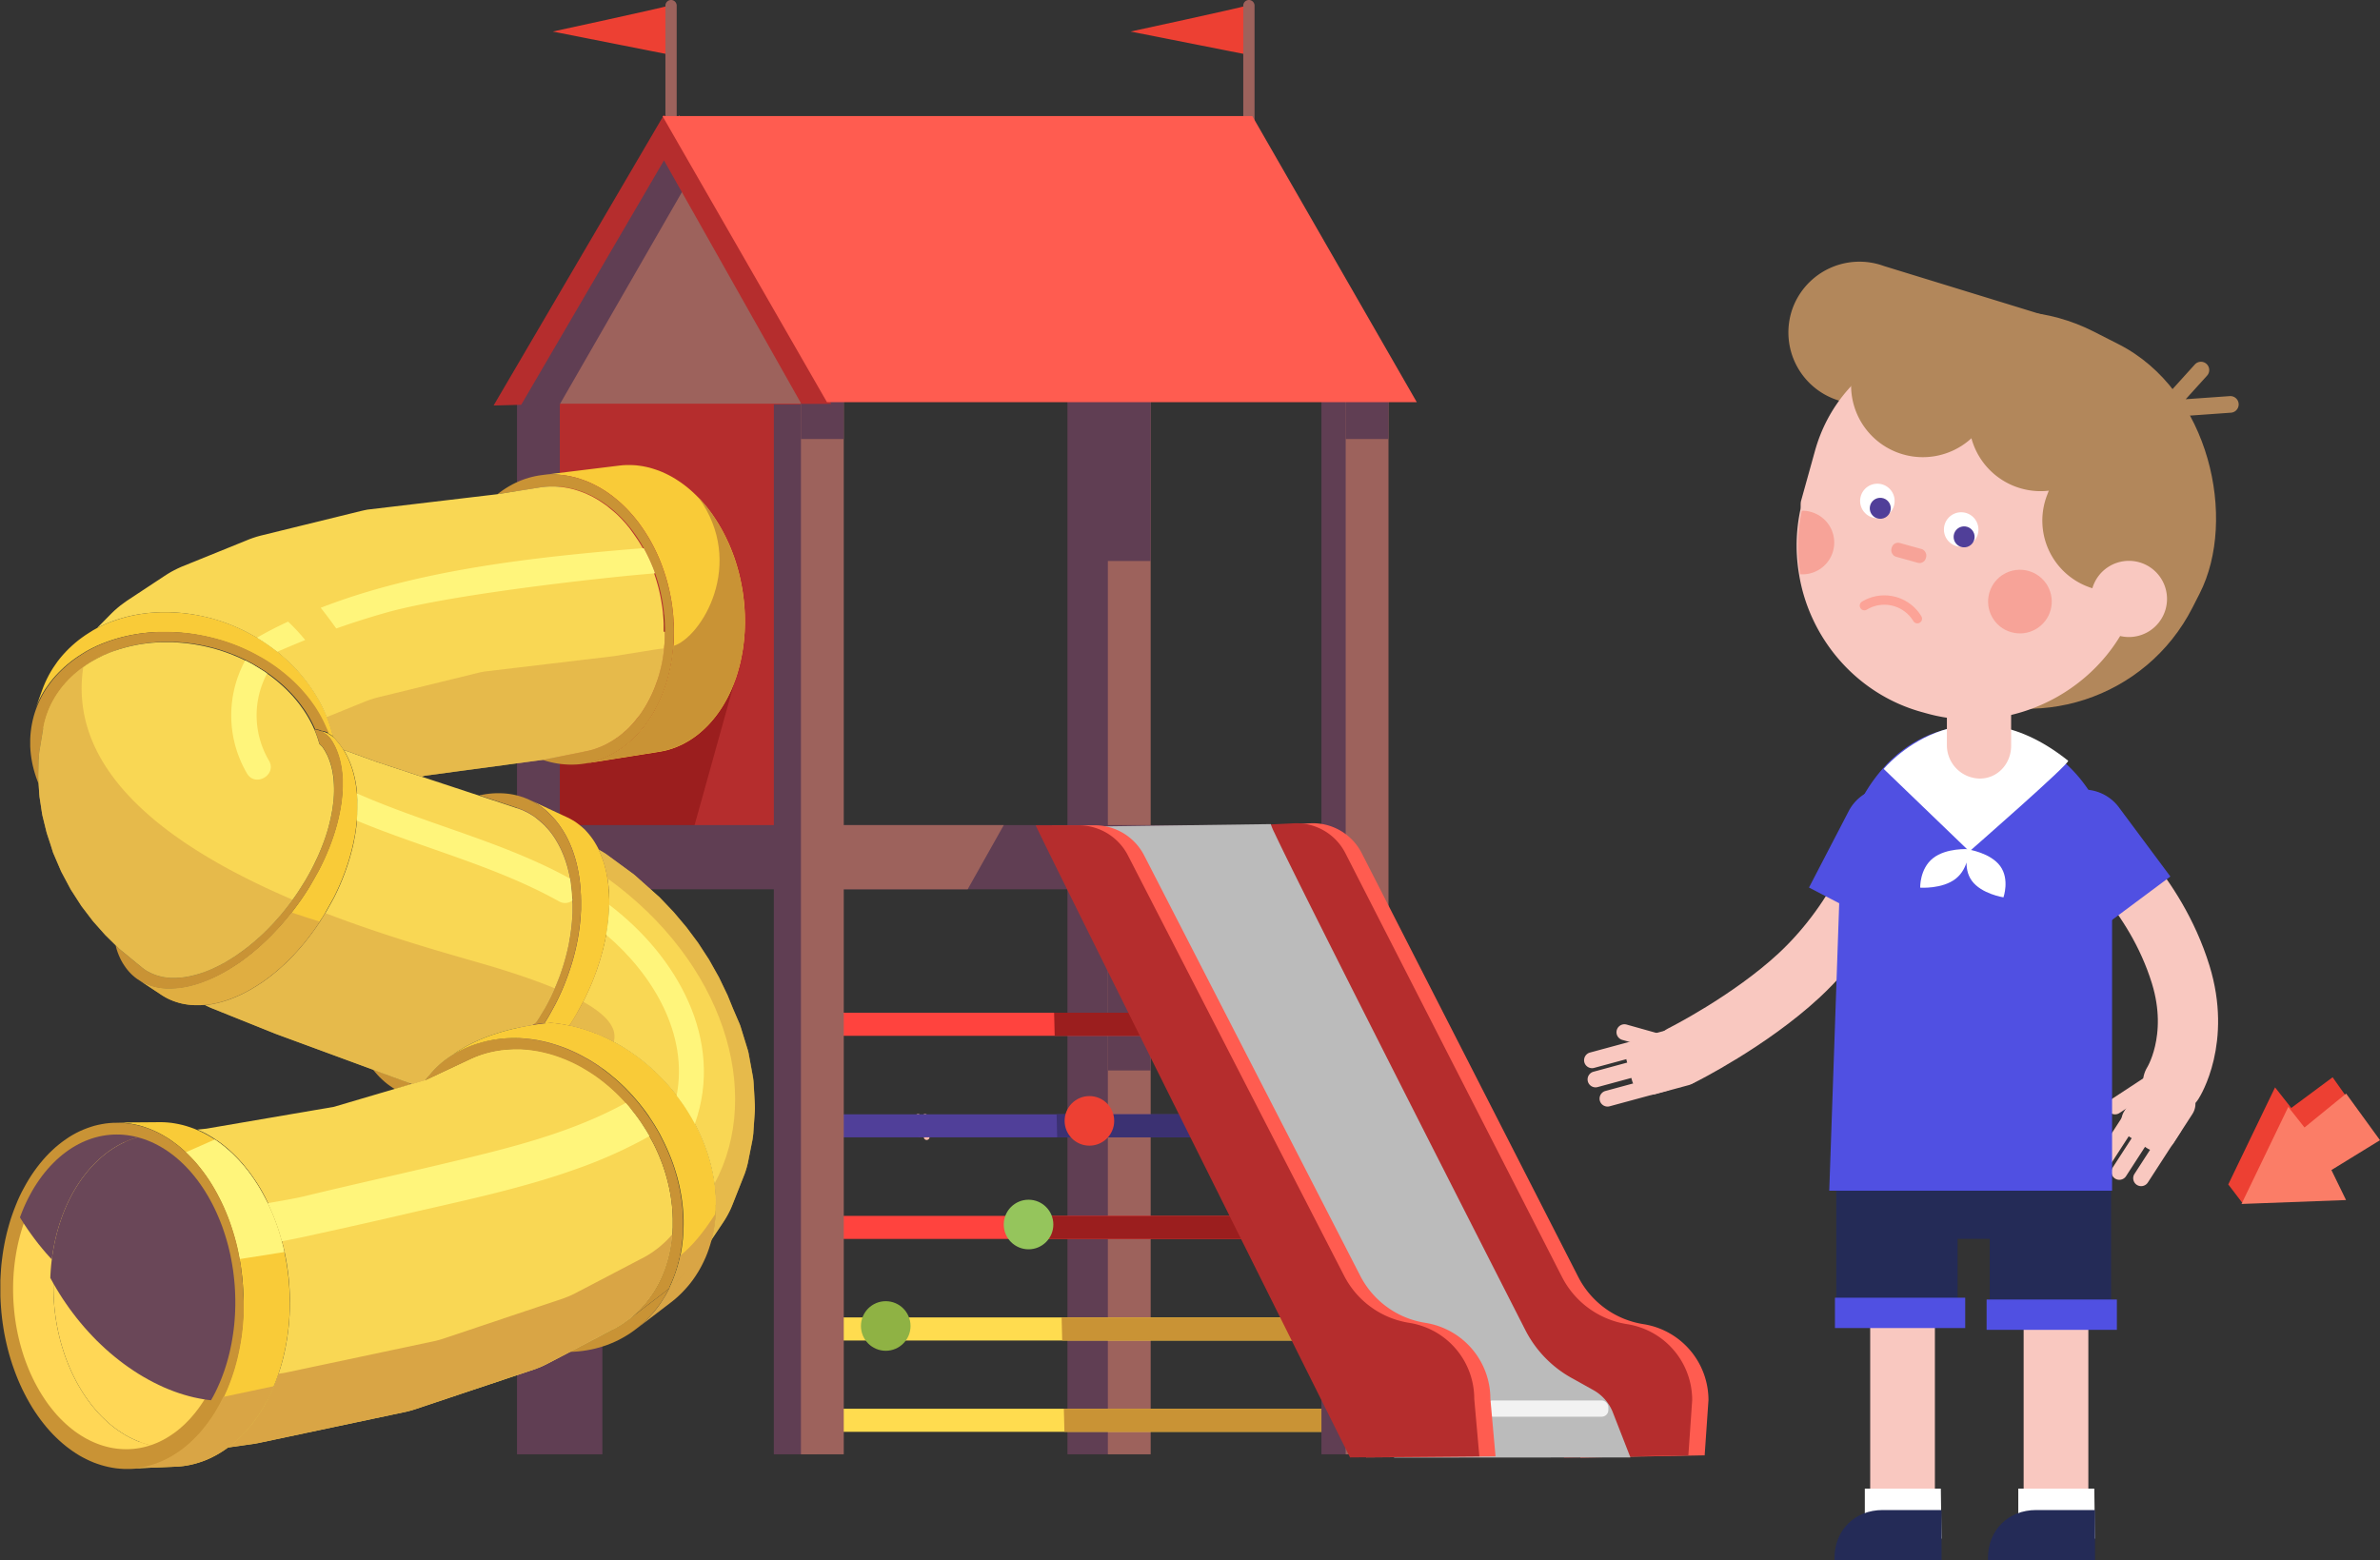 <svg id="Layer_1" data-name="Layer 1" xmlns="http://www.w3.org/2000/svg" viewBox="0 0 1017.49 667.06"><rect x="0" y="0" width="1017.49" height="667.06" fill="#333333" stroke="none"/><defs><style>.cls-1{fill:#ffbcad}.cls-2{fill:#603e53}.cls-3{fill:#b52d2d}.cls-4{fill:#9b1e1e}.cls-5{fill:#9d625c}.cls-6{fill:#ed4033}.cls-7{fill:#95c55c}.cls-8{fill:#ff433e}.cls-9{fill:#503f99}.cls-10{fill:#ffdc4f}.cls-11{fill:#3b3172}.cls-12{fill:#c99335}.cls-13{fill:#ff5c50}.cls-14{fill:#bbb}.cls-15{fill:#f2f2f2}.cls-16{fill:#8fb244}.cls-17{fill:#f9cb38}.cls-18{fill:#fff57b}.cls-19{fill:#ffd756}.cls-20{fill:#6a4758}.cls-21{fill:#f9d754}.cls-22,.cls-25{fill:#d8a445}.cls-22{opacity:.57}.cls-23{fill:#d9a545}.cls-24{fill:#fff6e1}.cls-25{opacity:.74}.cls-26{fill:#f9c8c0}.cls-27,.cls-35{fill:none;stroke-linecap:round}.cls-27{stroke:#f9c8c0;stroke-linejoin:round;stroke-width:25.76px}.cls-28{fill:#5050e2}.cls-29{fill:#b2875b}.cls-30{fill:#fff}.cls-31{fill:#242b57}.cls-32,.cls-33{fill:#f59082}.cls-33,.cls-35{opacity:.66}.cls-34{fill:#fb7d67}.cls-35{stroke:#fd9081;stroke-miterlimit:10;stroke-width:4px}</style></defs><title>itchiness</title><path class="cls-1" d="M-865.86 769l-.58-7.32a1.22 1.22 0 0 0-1.31-1.11 1.22 1.22 0 0 0-1.11 1.31l.58 7.32a1.22 1.22 0 0 0 1.28 1.1 1.22 1.22 0 0 0 1.14-1.3zM-862.78 770.35l-.69-8.67a1.22 1.22 0 0 0-1.31-1.11 1.22 1.22 0 0 0-1.11 1.31l.69 8.67a1.22 1.22 0 0 0 1.31 1.11 1.22 1.22 0 0 0 1.11-1.31z" transform="translate(1260.16 -284.2)"/><path class="cls-2" d="M239.23 172.93h18.3v448.94h-18.3z"/><path class="cls-3" d="M236.1 170.04h111.42v188.02H236.1z"/><path class="cls-4" d="M294.97 359.93h-59.65l2.8-134.74 76.81 63.06-19.96 71.68z"/><path class="cls-2" d="M456.36 170.21h18.3v451.66h-18.3z"/><path class="cls-5" d="M473.63 170.21h18.3v451.66h-18.3z"/><path class="cls-2" d="M473.63 367.29h18.3v90.44h-18.3zM491.94 239.87h-21.69l3.38-90.44h18.31v90.44z"/><path class="cls-6" d="M-974.2 286.61c-3 1-49.65 11.08-49.65 11.08l51.13 10.12z" transform="translate(1260.16 -284.2)"/><path class="cls-5" d="M-973.27 339.59a2.41 2.41 0 0 1-2.41-2.41v-50.57a2.41 2.41 0 0 1 2.41-2.41 2.41 2.41 0 0 1 2.41 2.41v50.58a2.41 2.41 0 0 1-2.41 2.4z" transform="translate(1260.16 -284.2)"/><path class="cls-6" d="M-727.16 286.61c-3 1-49.65 11.08-49.65 11.08l51.13 10.12z" transform="translate(1260.16 -284.2)"/><path class="cls-5" d="M-726.23 339.59a2.41 2.41 0 0 1-2.41-2.41v-50.57a2.41 2.41 0 0 1 2.41-2.41 2.41 2.41 0 0 1 2.41 2.41v50.58a2.41 2.41 0 0 1-2.41 2.4z" transform="translate(1260.16 -284.2)"/><path class="cls-5" d="M219.17 172.63L290.4 49.25l54.99 123.38H219.17z"/><path class="cls-2" d="M229.47 352.82h355.48v27.46H229.47z"/><path class="cls-5" d="M413.69 380.27h-55.81v-27.45h71.25l-15.44 27.45z"/><path class="cls-7" d="M353.98 184.49h2.89v.96h-2.89z"/><path class="cls-8" d="M357.83 433.05h205.68v9.87H357.83z"/><path class="cls-9" d="M359.28 476.49h205.68v9.85H359.28z"/><path class="cls-8" d="M359.28 519.92h205.68v9.85H359.28z"/><path class="cls-10" d="M359.28 563.35h205.68v9.87H359.28zM360.57 602.38h205.68v9.87H360.57z"/><path class="cls-4" d="M557.67 442.91H450.9l-.23-9.18-.04-.68h103.21l3.83 9.86z"/><path class="cls-11" d="M564.97 486.34H451.96l-.24-9.85h113.25v9.85z"/><path class="cls-4" d="M564.97 529.77H440.81l-.25-9.85h124.41v9.85z"/><path class="cls-12" d="M564.97 573.22H454.11l-.25-9.87h111.11v9.87zM566.26 602.38v9.86h-111.2l-.25-9.86h111.45z"/><path class="cls-2" d="M330.83 172.93h18.3v448.94h-18.3zM564.94 171.57h18.3v450.3h-18.3z"/><path class="cls-5" d="M342.42 170.07h18.3v451.8h-18.3z"/><path class="cls-2" d="M342.42 165.31h18.3v22.42h-18.3z"/><path class="cls-5" d="M575.3 171.57h18.3v450.3h-18.3z"/><path class="cls-2" d="M221.03 172.93h18.3v448.94h-18.3z"/><path class="cls-13" d="M-717.74 637.11c2.08 5.22 133.24 270.39 133.24 270.39l53.11-1 1.63-23.58a32.87 32.87 0 0 0-27.78-32.5 37.88 37.88 0 0 1-27.89-20.2L-678 649a23.43 23.43 0 0 0-22-12.75z" transform="translate(1260.16 -284.2)"/><path class="cls-3" d="M-724.7 637.11c2.08 5.22 133.24 270.39 133.24 270.39l53.11-1 1.63-23.58a32.87 32.87 0 0 0-27.78-32.5 37.88 37.88 0 0 1-27.89-20.2L-685 649a23.43 23.43 0 0 0-22-12.75z" transform="translate(1260.16 -284.2)"/><path class="cls-14" d="M-716.89 636.59a28.79 28.79 0 0 0 1.66 3.88c11.92 25.47 84.52 168 107.18 212.47a48.77 48.77 0 0 0 19.73 20.46l9.33 5.2a18.73 18.73 0 0 1 8.29 9.4l7.57 19.41-101 .07-128.78-269.85z" transform="translate(1260.16 -284.2)"/><rect class="cls-15" x="635.28" y="598.84" width="52.32" height="6.95" rx="2.84" ry="2.84"/><path class="cls-13" d="M-810.43 637.11c2.08 5.22 134.35 270.3 134.35 270.3l55.29-.46-2.21-24.59a32.87 32.87 0 0 0-27.78-32.5 37.88 37.88 0 0 1-27.89-20.2L-771 650a23.76 23.76 0 0 0-21.12-12.91h-18.32z" transform="translate(1260.16 -284.2)"/><path class="cls-3" d="M-817.38 637.11c2.08 5.22 134.38 270.3 134.38 270.3l55.29-.46-2.18-24.59a32.87 32.87 0 0 0-27.78-32.5 37.88 37.88 0 0 1-27.89-20.2L-777.94 650a23.76 23.76 0 0 0-21.12-12.91h-18.32z" transform="translate(1260.16 -284.2)"/><circle class="cls-7" cx="439.72" cy="523.61" r="10.6"/><path class="cls-2" d="M575.3 165.31h18.3v22.42h-18.3z"/><circle class="cls-16" cx="378.67" cy="567" r="10.6"/><circle class="cls-6" cx="465.74" cy="479.29" r="10.6"/><path class="cls-2" d="M221.47 173.79l17.62-.5 54.35-94.45-6.97-15.57-65 110.52z"/><path class="cls-3" d="M211.02 173.4l11.81-.31 61.04-104.5 58.73 104.12h12.75L283.87 49.08 211.02 173.4z"/><path class="cls-13" d="M605.7 171.97H353.54L283.21 49.62h252.16l70.33 122.35z"/><g id="_Group_" data-name="&amp;lt;Group&amp;gt;"><path class="cls-12" d="M245.11 577.34l16.91-8.84 1.49-.79 1.46-.85 1.43-.92 1.41-.97 1.37-1.04 14.78-11.29 1.33-1.09.82-.72-.61 1.21-.92 1.66-.97 1.63-1.03 1.59-1.09 1.55-1.15 1.51-1.2 1.46-1.27 1.42-1.32 1.37-1.36 1.31-1.42 1.25-1.44 1.19-1.48 1.11-1.51 1.06-1.55.98-1.58.92-1.6.86-1.64.79-1.66.72-1.68.66-1.71.59-1.73.53-1.74.46-1.78.4-1.78.33-1.8.27-1.81.2-1.82.14-1.76.08 1.41-.74zM159.49 457.36l14.85 5.47.03.01 1.55.79-7.06 2.09-.99-.6-1.17-.79-1.14-.84-1.1-.9-1.07-.95-1.04-1-1.01-1.07-.97-1.11-.88-1.1z"/><path class="cls-17" d="M123.91 556.98v.95l-.06 2.25-.09 2.25-.14 2.24-.19 2.23-.24 2.21-.3 2.2-.26 1.63-.08.56-.23 1.25-.16.91-.44 2.15-.49 2.13-.53 2.12-.58 2.08-.64 2.07-.68 2.02-.72 2.01-.79 1.97-.83 1.95-.87 1.91-.92 1.88-.97 1.82-1 1.81-1.08 1.75-1.1 1.71-1.15 1.66-1.21 1.62-1.24 1.57-1.29 1.52-1.33 1.47-1.37 1.4-1.4 1.33-1.42 1.27-1.45 1.17-1.24.95h-.01v.01l-.01.01-.19.15-1.5 1.04-1.49.96-1.53.9-1.53.81-1.55.76-1.56.68-1.58.6-1.59.53-1.59.46-1.6.4-1.62.32-1.62.25-1.61.17-1.62.11-19.32.78 1.6-.11 1.59-.18 1.59-.26 1.59-.31 1.57-.41 1.58-.46 1.56-.53 1.55-.61 1.55-.69 1.52-.75 1.53-.83 1.49-.9 1.48-.97 1.47-1.05 1.44-1.11 1.43-1.21 1.4-1.25 1.38-1.35 1.36-1.41 1.32-1.47 1.26-1.54 1.24-1.57 1.19-1.63 1.15-1.67 1.09-1.73 1.05-1.77 1.01-1.79.95-1.85.93-1.89.87-1.91.81-1.95.77-1.98.72-2.03.68-2.03.64-2.07.57-2.09.55-2.13.49-2.14.05-.27.38-1.89.26-1.4.14-.77.35-2.21.3-2.21.24-2.21.19-2.25.15-2.25.07-1.47.04-.79.05-2.27v-2.25l-.03-2.29-.1-2.27-.14-2.28-.19-2.27-.24-2.27-.3-2.27-.34-2.27-.31-1.76-.08-.49-.44-2.24-.49-2.23-.54-2.23-.6-2.2-.65-2.19-.7-2.18-.74-2.14-.79-2.12-.86-2.11-.89-2.08-.94-2.04-1.01-2.02-1.04-1.98-.37-.63-.73-1.3-1.13-1.89-1.16-1.81-1.19-1.77-1.23-1.68-1.26-1.63-1.28-1.58-1.3-1.49-1.35-1.44-1.36-1.39-.87-.82-.51-.48-1.41-1.25-1.43-1.19-.06-.04-1.4-1.06-1.45-1.06-1.48-.98-1.51-.91-1.51-.85-1.52-.78-1.55-.72-1.55-.65-1.56-.57-1.56-.52-1.58-.45-1.59-.36-1.59-.3-1.59-.25-1.59-.16-1.6-.09-1.61-.04 18.59-.15 1.62.02 1.63.11 1.62.16 1.61.25 1.62.31 1.62.37 1.6.45 1.59.51 1.59.57 1.39.56.2.1 1.56.7 1.55.78 1.55.85 1.53.91 1.18.76.34.22 1.02.72.47.33 1.47 1.11 1.45 1.19 1.44 1.23 1.42 1.32 1.38 1.37 1.38 1.43 1.33 1.49 1.32 1.58 1.29 1.62 1.25 1.7 1.21 1.74 1.19 1.82.29.44.87 1.42 1.11 1.93 1.07 1.98 1.04 2.01.96 2.04.93 2.07.87 2.09.81 2.12.78 2.13.72 2.18.65 2.17.61 2.2.57 2.22.5 2.23v.02l.47 2.21.4 2.24.36 2.25.31 2.26.26 2.27.2 2.27.15 2.25.11 2.27.05 2.27.02 1.31z"/><path class="cls-18" d="M121.58 535.36v.02l-19.14 3.01-.08-.49-.44-2.24-.49-2.23-.54-2.23-.6-2.2-.65-2.19-.7-2.18-.74-2.14-.79-2.12-.86-2.11-.89-2.08-.94-2.04-1.01-2.02-1.04-1.98-.37-.63-.73-1.3-1.13-1.89-1.16-1.81-1.19-1.77-1.23-1.68-1.26-1.63-1.28-1.58-1.3-1.49-1.35-1.44-1.36-1.39-.87-.82 12.4-5.45.34.22 1.02.72.47.33 1.47 1.11 1.45 1.19 1.44 1.23 1.42 1.32 1.38 1.37 1.38 1.43 1.33 1.49 1.32 1.58 1.29 1.62 1.25 1.7 1.21 1.74 1.19 1.82.29.44.87 1.42 1.11 1.93 1.07 1.98 1.04 2.01.96 2.04.93 2.07.87 2.09.81 2.12.78 2.13.72 2.18.65 2.17.61 2.2.57 2.22.5 2.23z"/><path class="cls-12" d="M-1156.11 838l-.09-2.26-.15-2.29-.2-2.27-.24-2.27-.13-1.05v-.34l-.09-.65v-.22l-.34-2.26-.31-1.77-.09-.49-.25-1.13-.06-.32v-.22l-.12-.59-.49-2.24-.54-2.23-.6-2.2-.65-2.19-.7-2.18-.73-2.14-.4-1.06-.4-1.06-.84-2.1-.9-2.08-.94-2-1-2-1.05-2-.35-.64-.73-1.31-1.12-1.88-1.16-1.81-1.2-1.76-1.22-1.69-1.26-1.63-1.28-1.58-1.31-1.5-1.33-1.44-1.37-1.37-.38-.35-.27-.27h-.06l-.16-.15-.51-.49-1.41-1.25-1.43-1.19-.27-.21-1.19-.9-.39-.28-.1-.06-.13-.1-.09-.06-.73-.53-1.48-1-.56-.34-.2-.12-.73-.45-1.52-.84-1.53-.78-1.54-.71-1.55-.66-1.55-.57-1.58-.51-1.57-.44-1.59-.37-1.59-.31-1.59-.24-1.6-.17-1.59-.1h-3.2l-1.59.11-1.6.18-1.59.26-1.58.32-1.59.39-1.57.48-1.57.54-1.55.61-1.54.67-1.53.76-1.52.83-1.5.91-1.48 1-1.47 1.05-1.44 1.12-1.43 1.19-1.39 1.27-1.38 1.33-1.36 1.42-1.31 1.47-1.28 1.54-1.23 1.58-1.19 1.63-1.15 1.68-1.09 1.71-1.05 1.76-1 1.81-1 1.85-.92 1.88-.86 1.91-.82 2-.78 2-.72 2-.68 2-.62 2.07-.59 2.1-.54 2.12-.49 2.14-.44 2.16-.39 2.18-.34 2.2-.29 2.21-.26 2.23-.17 2v.24l-.15 2.24-.11 2.26V838.54l.1 2.27.15 2.27.18 2.27.24 2.27.29 2.26.34 2.26.39 2.26.44 2.24.5 2.24.54 2.23.59 2.2.65 2.19.7 2.18.75 2.14.79 2.13.84 2.1.35.82.55 1.26.94 2.05 1 2 1.05 2 1.09 1.94 1.12 1.88 1.16 1.81 1.2 1.76 1.22 1.69 1.26 1.63 1.28 1.58 1.31 1.5 1.33 1.44 1.37 1.37 1.38 1.31 1.41 1.25 1.43 1.19 1.44 1.11 1.47 1.05 1.49 1 1.49.92 1.52.84 1.53.78 1.54.72 1.54.65 1.57.57 1.57.51 1.59.44 1.58.38 1.59.31 1.59.24 1.6.16 1.59.1h3.45l1.36-.09 1.58-.18 1.6-.26 1.59-.32 1.57-.4 1.58-.46 1.57-.54 1.55-.61 1.55-.68 1.52-.75 1.53-.83 1.49-.91 1.48-1 1.47-1 1.44-1.12.77-.65.65-.55 1-.88.42-.38 1.38-1.35 1.36-1.41 1.32-1.47 1.27-1.54 1.23-1.56 1.19-1.63 1.15-1.68 1.09-1.72 1.05-1.76 1-1.8 1-1.85.59-1.21.33-.67.87-1.92.82-1.94.77-2 .1-.26.1-.27.54-1.49.67-2 .64-2.07.57-2.09.54-2.13.49-2.14.44-2.15.39-2.19.35-2.19.29-2.21.24-2.23.2-2.24.16-2.25.06-1.48v-5.29zm-17.89 42.8l-.9 1.41v.06l-1 1.42-1 1.39-1.05 1.35-1.09 1.31-1.14 1.26-1.16 1.21-1.17 1.14-1.19 1.08-1.21 1-1.23 1-1.25.91-1.27.83-1.28.77-1.3.71-1.31.65-1.31.57-1.33.53-1.33.46-1.34.4-1.34.33-1.08.22-.29.06-1.36.22-1.36.16-1.37.1H-1207.39l-1.37-.09-1.37-.13-1.37-.21-1.36-.26-1.36-.32-1.34-.38-1.34-.43-1.33-.5-1.33-.55-1.32-.6-1.3-.67-1.31-.72-1.27-.77-1.27-.84-1.26-.89-1.23-.94-1.22-1-1.21-1.06-1.19-1.11-1.16-1.17-1.15-1.22-1.12-1.28-1.1-1.33-1.08-1.39-1.05-1.44-1-1.49-1-1.55v-.09l-.13-.22-.84-1.38-.88-1.58v-.09l-.46-.87-.44-.82-.86-1.72-.82-1.75-.77-1.76-.72-1.8-.68-1.81-.65-1.85-.59-1.85-.56-1.87-.51-1.87-.46-1.9-.43-1.91-.38-1.92-.33-1.92-.29-1.93-.26-1.93v-.6l-.18-1.69-.15-1.69-.11-1.7-.07-1.69v-6.17l.09-1.92.12-1.92.17-1.88.21-1.9.26-1.9.29-1.87.33-1.86.38-1.85.42-1.82.45-1.81.5-1.79.54-1.77.29-.87.29-.87.61-1.72.66-1.69.7-1.66.75-1.64.78-1.6.82-1.58.86-1.54.9-1.5.94-1.47 1-1.43 1-1.38 1.05-1.36 1.09-1.3 1.14-1.27 1.16-1.2 1.17-1.15 1.15-1h.06l1.21-1 1.23-1 1.25-.89 1.27-.83 1.28-.77 1.3-.71 1.31-.65 1.31-.57 1.33-.54 1.33-.45 1.34-.4 1.36-.34 1.34-.27 1.36-.22 1.37-.16 1.37-.1h2.74l1.37.09 1.2.12h.16l1.37.2 1.36.27 1.03.11 1.36.38 1.34.43 1.33.49 1.33.55 1.31.61 1.31.67 1.3.72 1.28.77 1.27.84 1.26.89 1.23.94 1.22 1 1.21 1.06 1.19 1.11 1.16 1.19 1.15 1.22 1.12 1.28 1.1 1.33 1.08 1.39 1 1.44 1 1.49v.09l.94 1.47v.09l.92 1.52v.09l.94 1.65.9 1.7.86 1.71.82 1.75.77 1.77.72 1.8.68 1.81.64 1.83.6 1.86.56 1.86.5 1.88.48 1.9.42 1.91.38 1.91.34 1.93.07.45.22 1.47.26 1.94.21 1.93.16 1.94.13 1.94.07 1.94v5.8l-.09 1.92-.12 1.92-.17 1.91-.21 1.9-.26 1.88-.29 1.88-.33 1.86-.38 1.85-.42 1.82-.46 1.81-.49 1.79-.54 1.77-.59 1.74-.62 1.72-.65 1.69-.71 1.66-.73 1.64-.07.16-.71 1.44-.82 1.58-.86 1.54z" transform="translate(1260.16 -284.2)"/><path class="cls-19" d="M64.38 618l-.39.13-1.4.41-1.4.35-1.42.29-1.42.22-1.41.17-1.42.09h-.01l-1.43.04-1.42-.03-1.42-.09-1.42-.14-1.43-.21-1.41-.27-1.42-.34-1.41-.39-1.39-.45-1.4-.52-1.38-.57-1.38-.64-1.36-.69-1.35-.76-1.34-.81-1.32-.87-1.31-.92-1.28-.99-1.27-1.05-1.26-1.11-1.24-1.17-1.21-1.22-1.21-1.27-1.16-1.34-1.14-1.4-1.13-1.44-.25-.33-.84-1.17-1.06-1.57-1.04-1.61-.14-.23-.82-1.35-.97-1.72-.05-.09-.95-1.77-.89-1.79-.85-1.81-.8-1.84-.75-1.87-.72-1.89-.67-1.91-.62-1.93-.57-1.95-.54-1.95-.48-1.97-.45-1.99-.39-1.98-.36-2-.3-2.01-.26-2.02-.04-.36-.01-.03v-.04l-.17-1.58-.17-2.02-.14-2.02-.08-2.03-.04-2.02v-2.01l.04-2.01.09-2.01.13-2 .18-1.98.22-1.97.26-1.97.31-1.95.35-1.94.39-1.92.43-1.89.48-1.88.52-1.87.56-1.84.61-1.82.36-1 .27-.77.69-1.77.73-1.73.77-1.7.82-1.67.84-1.64.91-1.61.93-1.57.98-1.51 1.02-1.49 1.05-1.46 1.1-1.4 1.13-1.36 1.18-1.31 1.22-1.25 1.22-1.2 1.19-1.06.07-.05v-.02l1.25-1.05.02-.01 1.28-.98 1.3-.94 1.32-.87 1.34-.79 1.34-.74 1.37-.66 1.37-.61 1.39-.54 1.4-.48 1.38-.42 1.42-.35 1.41-.28 1.42-.24 1.42-.15 1.43-.1 1.41-.03 1.44.03 1.43.07 1.41.16 1.43.21 1.41.27 1.41.34.13.03-1 .29-1.41.47-1.41.54-1.39.6-1.39.66-1.36.74-1.36.79-1.34.86-1.32.91-1.31.99-1.28 1.06-1.27 1.12-1.25 1.18-1.22 1.24-1.19 1.31-1.15 1.35-1.12 1.39-1.06 1.44-1.03 1.49-.99 1.52-.95 1.55-.89 1.6-.87 1.62-.82 1.66-.78 1.7-.74 1.72-.67 1.75-.66 1.78-.6 1.8-.57 1.83-.52 1.85-.47 1.88-.44 1.88-.39 1.91-.35 1.93-.29 1.94-.26 1.96-.21 1.97-.17 1.97-.13 1.99-.04 1.12-.04.87-.04 2 .02 2.01.05 2.01.09 2.01.14 2.01.18 2.02.24 2 .27 2.01.32 2 .37 1.99.41 1.99.47 1.97.49 1.97.56 1.94.6 1.94.63 1.91.69 1.91.74 1.88.78 1.85.81 1.84.88 1.82.91 1.78.97 1.76 1 1.71 1.04 1.67 1.06 1.61.3.42.79 1.12 1.12 1.51 1.15 1.44 1.17 1.39 1.19 1.33 1.23 1.28 1.25 1.21 1.25 1.17 1.29 1.1 1.3 1.04 1.32.99 1.33.92 1.35.87 1.36.82 1.38.75 1.4.69 1.4.63 1.4.59 1.42.5 1.43.46 1.43.4.57.13z"/><path class="cls-19" d="M98.37 555.75v2.02l-.05 2.01-.09 2.01-.13 2-.17 1.98-.22 1.99-.26 1.96-.31 1.95-.35 1.95-.39 1.92-.43 1.89-.48 1.89-.51 1.86-.56 1.85-.6 1.8-.65 1.8-.19.51-.49 1.26-.73 1.74-.76 1.7-.82 1.67-.84 1.63-.87 1.56-.04.05-.92 1.57-.99 1.53-1.01 1.49-1.06 1.45-1.09 1.4-1.14 1.36-1.17 1.33-1.22 1.25-1.2 1.2h-.02l-1.24 1.11v.01l-1.27 1.05v.02l-1.29.98-1.31.92-1.32.87-1.33.81-1.35.73-1.36.68-1.38.6-1.37.54-1.01.35-.57-.13-1.43-.4-1.43-.46-1.42-.5-1.4-.59-1.4-.63-1.4-.69-1.38-.75-1.36-.82-1.35-.87-1.33-.92-1.32-.99-1.3-1.04-1.29-1.1-1.25-1.17-1.25-1.21-1.23-1.28-1.19-1.33-1.17-1.39-1.15-1.44-1.12-1.51-.79-1.12-.3-.42-1.06-1.61-1.04-1.67-1-1.71-.97-1.76-.91-1.78-.88-1.82-.81-1.84-.78-1.85-.74-1.88-.69-1.91-.63-1.91-.6-1.94-.56-1.94-.49-1.97-.47-1.97-.41-1.99-.37-1.99-.32-2-.27-2.01-.24-2-.18-2.02-.14-2.01-.09-2.01-.05-2.01-.02-2.01.04-2 .04-.87.04-1.12.13-1.99.17-1.97.21-1.97.26-1.96.29-1.94.35-1.93.39-1.91.44-1.88.47-1.88.52-1.85.57-1.83.6-1.8.66-1.78.67-1.75.74-1.72.78-1.7.82-1.66.87-1.62.89-1.6.95-1.55.99-1.52 1.03-1.49 1.06-1.44 1.12-1.39 1.15-1.35 1.19-1.31 1.22-1.24 1.25-1.18 1.27-1.12 1.28-1.06 1.31-.99 1.32-.91 1.34-.86 1.36-.79 1.36-.74 1.39-.66 1.39-.6 1.41-.54 1.41-.47 1-.29 1.27.35 1.4.46 1.4.52 1.38.57 1.37.63 1.36.7 1.35.75 1.34.81 1.33.87 1.31.93 1.29 1 1.26 1.05 1.26 1.09 1.25 1.17 1.2 1.23 1.2 1.27 1.16 1.33 1.16 1.4 1.11 1.44 1.1 1.51 1.07 1.55.98 1.55.06.07.95 1.59.06.09.92 1.63.93 1.76.9 1.79.85 1.82.81 1.85.75 1.87.71 1.88.66 1.91.62 1.93.59 1.94.53 1.96.49 1.97.44 1.99.39 1.99.35 2 .31 2.01.26 2.02.22 2.01.18 2.02.13 2.03.08 2.02.05 2.02z"/><path class="cls-20" d="M100.6 555.84v2.11l-.05 2.11-.09 2.1-.14 2.1-.18 2.08-.23 2.07-.28 2.06-.32 2.05-.36 2.04-.41 2.01-.45 1.99-.5 1.98-.54 1.95-.59 1.93-.63 1.9-.68 1.88-.71 1.85-.77 1.82-.8 1.79-.85 1.75-.89 1.72-.91 1.62-1.14-.12-2.07-.3-2.07-.38-2.1-.44-2.12-.53-2.11-.6-2.14-.68-2.14-.75-2.14-.84-2.16-.9-2.15-1-2.16-1.06-2.16-1.15-2.16-1.22-2.17-1.3-2.13-1.37-2.1-1.43-2.08-1.49-2.02-1.54-2-1.6-1.96-1.64-1.92-1.7-1.87-1.75-1.85-1.78-1.79-1.85-1.75-1.88-1.71-1.91-1.66-1.96-1.62-1.99-1.57-2.04-1.53-2.06-1.47-2.1-1.44-2.12-1.37-2.15-1.33-2.19-1.28-2.2-1.23-2.23-.04-.08.05-1.18.13-2.08.17-2.07.23-2.07.27-2.05.32-2.03.36-2.02.41-2 .45-1.98.5-1.97.54-1.94.59-1.91.64-1.89.68-1.87.72-1.83.77-1.81.81-1.77.86-1.74.9-1.71.95-1.67.99-1.63 1.04-1.59 1.07-1.56 1.13-1.5 1.16-1.47 1.21-1.41 1.24-1.37 1.29-1.3 1.3-1.24 1.33-1.17 1.35-1.11 1.37-1.04 1.39-.96 1.4-.9 1.42-.83 1.43-.77 1.46-.7 1.46-.63 1.47-.56 1.48-.49 1.05-.3 1.33.37 1.47.47 1.46.54 1.45.6 1.44.67 1.43.73 1.41.79 1.4.85 1.39.91 1.37.98 1.35 1.03 1.34 1.1 1.32 1.16 1.29 1.22 1.27 1.28 1.26 1.34 1.22 1.4 1.2 1.46 1.18 1.51 1.14 1.58 1.12 1.64 1.04 1.6.05.09 1 1.66.06.09.96 1.71.99 1.85.94 1.88.88 1.9.84 1.94.8 1.96.75 1.97.69 2 .65 2.02.61 2.04.56 2.05.51 2.07.46 2.08.41 2.09.37 2.1.33 2.1.27 2.12.23 2.11.19 2.12.13 2.12.09 2.12.05 2.12z"/><path class="cls-20" d="M58.9 486.3l-1.05.3-1.48.49-1.47.56-1.46.63-1.46.7-1.43.77-1.42.83-1.4.9-1.39.96-1.37 1.04-1.35 1.11-1.33 1.17-1.3 1.24-1.29 1.3-1.24 1.37-1.21 1.41-1.16 1.47-1.13 1.5-1.07 1.56-1.04 1.59-.99 1.63-.95 1.67-.9 1.71-.86 1.74-.81 1.77-.77 1.81-.72 1.83-.68 1.87-.64 1.89-.59 1.91-.54 1.94-.5 1.97-.45 1.98-.41 2-.36 2.02-.32 2.03-.21 1.58-.72-.78-1.72-1.91-1.66-1.96-1.62-1.99-1.57-2.04-1.52-2.07-1.48-2.09-1.43-2.12-1.37-2.15-.53-.87.3-.82.72-1.85.76-1.81.81-1.79.85-1.75.9-1.71.93-1.68.98-1.64 1.03-1.6 1.07-1.56 1.1-1.52 1.15-1.47 1.19-1.42 1.24-1.38 1.27-1.31 1.28-1.26 1.25-1.11.07-.06v-.01l1.32-1.1.01-.01 1.35-1.03 1.36-.98 1.38-.91 1.41-.84 1.41-.76 1.43-.71 1.44-.63 1.45-.57 1.46-.51 1.46-.43 1.48-.37 1.48-.3 1.48-.23 1.49-.17 1.49-.11 1.5-.03 1.5.02 1.49.09 1.48.16 1.5.23 1.48.28 1.48.35.14.04z"/><path class="cls-21" d="M-972.52 807.17v1.88l-.08 1.67v.18l-.14 1.85-.2 1.83-.26 1.82-.11.67-.2 1.13-.35 1.78-.42 1.75-.46 1.74-.53 1.71-.57 1.69-.64 1.66-.68 1.64-.75 1.6-.79 1.58-.86 1.54-.9 1.51-1 1.47-1 1.44-1.06 1.4-1.13 1.36-1.17 1.32-1.22 1.28-1.28 1.22-1.3 1.16-1.33 1.1-1.39 1-1.4 1-1.43.91-1.47.86-1.73.91-16.65 8.71-10.61 5.54-.75.39-.75.37-.75.37-.77.34-.76.33-.78.3-.76.31-.79.27-25.1 8.4-.63.23h-.15l-25.1 8.41-1.58.49-.79.2-.79.22-.8.18-31.12 6.59-.65.15h-.15l-31.12 6.59-.8.15-.79.15-1.62.23-9.8 1.39 1.24-1 1.45-1.17 1.41-1.26 1.4-1.33 1.37-1.4 1.33-1.47 1.29-1.52 1.24-1.58 1.21-1.62 1.16-1.66 1.1-1.71 1.07-1.75 1-1.81 1-1.82.92-1.88.87-1.92.83-1.94.79-2 .72-2 .68-2 .64-2.07.59-2.08.53-2.12.49-2.13.05-.26.38-1.89.39-2.16.34-2.19.3-2.2.24-2.21.19-2.23.14-2.24.09-2.24.05-2.26v-2.26l-.05-2.27-.11-2.27-.15-2.26-.2-2.27-.26-2.27-.31-2.26-.35-2.26-.41-2.24-.46-2.23-.5-2.23-.57-2.21v-.12l-.57-2.08-.65-2.17-.72-2.17-.77-2.13-.82-2.12-.87-2.09-.92-2.07-.69-1.47-.27-.57-1-2-1.07-2-1.11-1.93-.33-.53-.83-1.33-1.2-1.82-1.21-1.74-1.25-1.7-1.29-1.62-.5-.61-.82-1-.54-.6-.79-.9-1.37-1.43-1.39-1.37-1.41-1.32-1.44-1.24-1.45-1.18-1.47-1.11-1.49-1-1.52-1-1.52-.91-1.55-.86-1.55-.77-1.32-.6-.24-.11-.2-.1 3.71-.38h.05l28.07-4.81 26.53-4.54 20.32-6 5.9-1.74 7.07-2.09.33-.1 5.33-1.58.09-.12.12.11 19.55-9.2 1.54-.68 1.56-.6 1.58-.56 1.6-.49 1.62-.42 1.64-.37 1.65-.31 1.67-.24 1.67-.19 1.7-.12 1.7-.07h3.42l1.73.11 1.74.16 1.73.23 1.74.27 1.74.34 1.74.41 1.74.45 1.74.5 1.73.57 1.74.63 1.73.68 1.71.75 1.7.79 1.67.83 1.69.9 1.67 1 1.66 1 1.64 1.07 1.63 1.13 1.6 1.2 1.59 1.22 1.13.94.44.37 1.55 1.35 1.52 1.4 1.49 1.45 1.47 1.51 1.44 1.55.08.09 1.33 1.52L-990 759l1.33 1.69 1.26 1.7 1.22 1.73 1.15 1.77 1.13 1.77 1.06 1.79.34.61.67 1.21 1 1.82.91 1.85.86 1.86.8 1.86.76 1.89.71 1.89.64 1.89.6 1.92.54 1.9.49 1.92.44 1.92.38 1.92.34 1.92.27 1.92.23 1.9.16 1.9.12 1.9.07 1.89v1.88z" transform="translate(1260.16 -284.2)"/><path class="cls-12" d="M-976.2 836.84l-14.8 11.29 1.34-1.1 1.31-1.16 1.27-1.22 1.22-1.28 1.17-1.32 1.12-1.36 1.06-1.4 1-1.44 1-1.47.9-1.51.85-1.54.79-1.58.74-1.6.68-1.64.63-1.66.57-1.69.53-1.71.47-1.73.42-1.76.36-1.78.31-1.79.26-1.82.2-1.83.15-1.85.1-1.86V805.3l-.07-1.89-.12-1.9-.17-1.91-.23-1.91-.28-1.92-.33-1.91-.38-1.92-.44-1.91-.49-1.92-.54-1.91-.6-1.91-.64-1.9-.7-1.89-.75-1.88-.81-1.87-.85-1.86-.91-1.84-1-1.83-1-1.82-1.07-1.79-1.12-1.77-1.17-1.76-1.22-1.73-1.27-1.7L-990 759l-1.37-1.65-1.41-1.61-1.44-1.56-1.47-1.51-1.49-1.45-1.52-1.4-1.55-1.35-1.57-1.29-1.58-1.24-1.61-1.19-1.63-1.13-1.64-1.07-1.66-1-1.68-1-1.68-.91-1.7-.85-1.71-.79-1.71-.74-1.72-.68-1.73-.63-1.73-.57-1.73-.51-1.74-.45-1.74-.4-1.74-.34-1.73-.28-1.73-.23-1.73-.17-1.72-.1H-1040.89l-1.7.07-1.69.13-1.68.19-1.67.25-1.65.31-1.64.37-1.62.43-1.6.49-1.58.55-1.56.61-1.54.67-19.55 9.2-.12-.1 1.11-1.35 1-1.16a37.62 37.62 0 0 1 10.5-8.81 45.29 45.29 0 0 1 10.37-4.47l1-.32 1.75-.46 1.77-.4 1.78-.33 1.8-.27 1.82-.2 1.83-.14 1.84-.08h1.85l1.86.05 1.86.11 1.87.18 1.87.24 1.88.3 1.87.37 1.88.42 1.88.49 1.87.55 1.87.61 1.86.67 1.86.74 1.85.79 1.84.85 1.83.91 1.82 1 1.81 1 1.79 1.1 1.77 1.15 1.76 1.21 1.73 1.28 1.72 1.33 1.69 1.39 1.67 1.45 1.64 1.51 1.62 1.56 1.58 1.62 1.56 1.68 1.52 1.73 1.48 1.77 1.42 1.8 1.37 1.84 1.32 1.86 1.26 1.88 1.21 1.91 1.15 1.93 1.1 1.95 1 2 1 2 .93 2 .87 2 .82 2 .76 2 .7 2 .64 2.05.59 2.06.53 2.06.47 2.06.42 2.06.36 2.06.31 2.06.24 2.06.19 2.05.13 2 .08 2v4l-.1 2-.16 2-.21 2-.27 2-.33 1.94-.39 1.92-.45 1.9-.5 1.87-.56 1.85-.62 1.82-.68 1.79-.74 1.76-.79 1.73-.11.59-.82.72z" transform="translate(1260.16 -284.2)"/><path class="cls-17" d="M-954.12 799.61v1.94l-.08 1.55v.39l-.15 1.92-.22 1.9-.27 1.89-.34 1.86-.41 1.85-.35 1.44-2.12 3.17-1 1.39-1 1.36-1.09 1.32-1.14 1.29-8.78 9.24-1.21 1.26-1.25 1.21-.49.42.24-.48.8-1.73.73-1.77.68-1.79.63-1.82.56-1.85.52-1.86.44-1.9.16-.83.23-1.09.33-1.94.27-2 .22-2 .15-2 .1-2 .05-2v-2l-.07-2-.14-2.05-.19-2.05-.24-2.05-.3-2.07-.37-2.05-.41-2.07-.48-2.07-.53-2.07-.6-2.05-.64-2.05-.71-2.05-.76-2-.81-2-.87-2-.92-2-1-2-1-2-1.1-1.94-1.15-1.94-1.21-1.9-1.21-1.83v-.05l-1.32-1.86-1.37-1.83-1.43-1.81-1.48-1.77-1.11-1.26-.41-.48-1.56-1.67-1.58-1.63-1.62-1.56-1.65-1.51-1.67-1.44-1.69-1.4-.81-.63-.91-.71-1.74-1.28-1.75-1.21-1.78-1.16-1.79-1.1-1.81-1-1.82-1-1.82-.91-1.85-.86-.37-.16-1.48-.64-1.86-.73-1.88-.67-1.88-.61-1.86-.56-1.89-.49-1.88-.42-1.88-.37-1.88-.3-1.88-.23-1.88-.18-1.85-.12h-3.71l-1.83.07-1.84.14-1.81.22-1.81.26-1.78.34-1.77.39-1.74.46-1 .31a45.17 45.17 0 0 0-10.37 4.47l-.07-.1c10.55-7.47 24.56-10.76 33.24-12.15 2.16-.34 4-.57 5.34-.72 1.71-.18 2.69-.24 2.69-.24l1.93.2 1.93.26 1.93.31 1.93.38h.18l1.77.39 1.93.5 1.93.56 1.93.63 1.93.67 1.81.71h.11l1.92.79 1.9.86 1.89.91 1.88 1 1.88 1 1.85 1.09 1.83 1.15 1.82 1.21 1 .69.8.56 1.78 1.33 1.75 1.37 1.73 1.44 1.7 1.48 1 .94.65.61 1.65 1.59 1.62 1.66 1.56 1.7 1.52 1.73 1 1.22.45.53 1.4 1.79 1.35 1.81 1.3 1.82 1.24 1.86 1.18 1.88 1.13 1.9 1.07 1.9 1 1.93 1 1.94.9 2 .83 2 .79 2 .72 2 .66 2 .63 2 .54 2 .49 2 .43 2 .38 2 .31 2 .26 2 .2 2 .14 2 .08 2z" transform="translate(1260.16 -284.2)"/><path class="cls-21" d="M322.74 473.63l-.03 1.32-.09 1.34v.02l-.48 6.92-.09 1.43-.16 1.42-.22 1.42-1.66 8.31-.3 1.5-.36 1.46-.43 1.47-.48 1.46-.56 1.44-4.84 12.24-.62 1.48-.71 1.46-.76 1.44-.82 1.41-.88 1.39-5.08 7.59.35-1.44.41-1.85.34-1.86.27-1.89.22-1.9.15-1.92.09-1.94.04-1.94-.03-1.96-.08-1.97-.13-1.97-.21-1.98-.15-1.19-.11-.8-.31-1.99-.38-2-.43-2-.49-2-.55-2-.62-1.98-.67-1.98-.72-1.99-.78-1.97-.83-1.97-.9-1.96-.97-1.94-.62-1.19-.38-.74-1.07-1.9-1.13-1.9-1.18-1.88-1.24-1.86-1.31-1.82-1.34-1.81-.14-.17-1.26-1.62-.98-1.17-.49-.58-1.52-1.73-1.56-1.7-1.62-1.66-.46-.45-1.19-1.14-1.67-1.55-.4-.36-1.3-1.12-1.72-1.44-1.75-1.37-1.78-1.33-1.8-1.25-.21-.15-1.61-1.06-1.83-1.16-1.85-1.08-1.88-1.04-1.87-.97-1.89-.92-1.9-.85-1.92-.79-1.92-.75-1.92-.66-1.94-.63-1.92-.56-1.93-.5-1.77-.39.83-1.28 1.1-1.78 1.07-1.81 1.03-1.83 1.01-1.85.84-1.62.13-.24.93-1.89.9-1.92.87-1.91.83-1.94.79-1.95.74-1.97.73-1.97.66-1.98.63-2 .58-2 .54-2 .49-2.01.46-2.01.24-1.14.17-.87.02-.11.13-.75.21-1.15.31-2.01.26-2 .21-2 .17-2 .11-1.95.02-.76.03-.93.01-.25.02-1.89-.06-1.86-.09-1.84-.14-1.78-.19-1.74-.24-1.7v-.04l-.29-1.62-.34-1.63-.38-1.56-.42-1.53-.47-1.49-.21-.57-.31-.87-.56-1.38-.6-1.35-.24-.52 2.06 1.23.02.01.88.55.83.59h.01l.02.02 11.02 8.08h.01l.67.55.01.01 10.18 9.08v.01l.49.45.01.03 5.8 6.1.02.01.31.37.02.01 5.13 6.1h.01l4.98 6.68 4.69 7.2 4.25 7.57.01.01 3.77 7.85.15.4 2.08 5.11 2.83 6.58v.01l.3.77 2.98 9.68.3.98.23.99 1.74 9.46.2 1.17.15 1.18.09 1.18.52 9.02.03 1.33z"/><path class="cls-22" d="M-937.42 757.83v1.32l-.09 1.33-.48 6.92-.09 1.43-.16 1.43-.22 1.41-1.66 8.32-.3 1.5-.37 1.47-.42 1.47-.49 1.45-.56 1.44-4.84 12.24-.63 1.48-.71 1.45-.76 1.44-.82 1.41-.88 1.39-5.08 7.6.35-1.44.41-1.85.34-1.86.27-1.89.22-1.9.15-1.92.09-1.94v-3.94l-.08-2-.14-2-.2-2-.15-1.18c21.15-39.19 3.78-94.91-45.68-130.56l-.29-1.62-.34-1.63-.38-1.56-.42-1.54-.48-1.48-.2-.57-.31-.87-.56-1.39-.62-1.19-.24-.52 2.07 1.22.88.54.83.6 11 8.09.67.54 10.18 9.08.61.45 5.8 6.1.31.37 5.14 6.1 5 6.67 4.69 7.2 4.25 7.57L-949 710l.15.39 2.08 5.11 2.84 6.58.3.77 3 9.68.3 1 .23 1 1.74 9.46.2 1.17.15 1.18.08 1.18.53 9z" transform="translate(1260.16 -284.2)"/><path class="cls-17" d="M-999.68 668.93v1.89l-.07 1.94-.11 2-.16 2-.22 2v.37l-.14 1-.08.58-.31 2-.35 2-.41 2-.46 2-.49 2-.54 2-.58 2-.63 2-.67 2-.72 2-.75 2-.79 1.94-.83 1.94-.87 1.92-.9 1.92-.94 1.89-1 1.86-1 1.85-1 1.83-1.07 1.81-1.1 1.78-.83 1.28h-.18l-1.93-.38-1.93-.31-1.93-.26-1.93-.2s-1 .07-2.69.24v-.22l.54-.86 1.07-1.77 1-1.79 1-1.81 1-1.85.94-1.88.9-1.89.86-1.92.83-1.93.79-2 .75-2 .71-2 .67-2 .63-2 .57-2 .53-2 .5-2.05.44-2.05.41-2.08.35-2.07.3-2.08.26-2.08.2-2.07.16-2.08.11-2.08v-4.35l-.05-1.82-.11-2-.15-2-.2-1.93-.07-.52-.19-1.39-.3-1.85-.35-1.82-.05-.22-.34-1.55-.45-1.74-.49-1.69-.54-1.64-.57-1.6-.63-1.55-.67-1.51-.69-1.45-.75-1.41-.8-1.37-.82-1.3-.87-1.28-.9-1.21-.92-1.16-1-1.11-1-1.06-1-1-1.07-1-1.11-.9-1.13-.86-1.17-.77-1.21-.73-1.22-.68-1.25-.61 16.33 7.6 1.14.57 1.11.63 1.09.67 1 .73 1 .79 1 .83 1 .9.91 1 .87 1 .84 1.06.8 1.09.76 1.16.72 1.2.68 1.25.39.79.2.55.6 1.35.56 1.39.52 1.44.48 1.48.42 1.54.38 1.56.34 1.63.29 1.66.24 1.7.19 1.74.14 1.78.08 1.47v.37z" transform="translate(1260.16 -284.2)"/><path class="cls-12" d="M-1024.67 632.78l1 1.06 1 1.11.93 1.16.9 1.21.86 1.27.82 1.32.79 1.36.75 1.41.7 1.46.67 1.51.62 1.55.57 1.6.54 1.64.49 1.69.45 1.73.4 1.77.35 1.82.3 1.85.25 1.9.2 1.93.16 2 .1 2 .05 2v2.06l-.05 2.07-.11 2.07-.16 2.08-.21 2.07-.25 2.08-.31 2.08-.35 2.07-.4 2.07-.45 2.06-.49 2.05-.53 2-.58 2-.62 2-.67 2-.7 2-.75 2-.78 1.95-.83 1.94-.86 1.91-.9 1.89-.93 1.87-1 1.85-1 1.82-1 1.79-1.07 1.76-.55.86v.15c-1.36.15-3.18.38-5.33.72a10.78 10.78 0 0 0 1.66-1.17l.83-1.24 1-1.61 1-1.63 1-1.66.93-1.68.89-1.71.86-1.73.83-1.75.79-1.77.76-1.79.72-1.81.69-1.83.64-1.84.61-1.86.57-1.87.53-1.88.49-1.89.45-1.9.4-1.91.37-1.91.32-1.92.27-1.92.23-1.92.18-1.92.14-1.93.09-1.92v-3.83l-.05-1.89-.1-1.86-.15-1.83-.2-1.79-.24-1.75-.28-1.72-.33-1.68-.38-1.64-.42-1.61-.46-1.56-.5-1.53-.54-1.48-.59-1.44-.62-1.4-.66-1.35-.7-1.3-.73-1.27-.77-1.22-.8-1.17-.84-1.13-.88-1.08-.9-1-.93-1-1-.93-1-.89-1-.83-1.06-.78-1.08-.73-1.11-.68-1.14-.63-1.17-.57-1.19-.52-1.22-.47-1.24-.41-15.58-5.14 1.28-.27 1.56-.27 1.55-.2 1.53-.13 1.51-.06h1.49l1.48.06 1.45.12 1.43.19 1.41.25 1.39.32 1.36.38 1.34.43 1.3.5 1.28.56 1.26.61 1.22.68 1.2.73 1.17.78 1.13.85 1.11.9 1.07 1z" transform="translate(1260.16 -284.2)"/><path class="cls-21" d="M-1015.4 670.67v3.84l-.1 1.93-.14 1.92-.19 1.93-.23 1.92-.27 1.93-.33 1.92-.34 1.94-.41 1.9-.45 1.9-.49 1.89-.53 1.88-.57 1.88-.61 1.85-.64 1.85-.69 1.82-.72 1.81-.76 1.79-.12.26-.67 1.51-.81 1.75-.87 1.74-.16.3-.73 1.41-.92 1.67-1 1.66-1 1.64-1 1.6-.83 1.24a10.77 10.77 0 0 1-1.67 1.17c-8 1.26-20.37 4.13-30.49 10.35-.94.56-1.85 1.17-2.75 1.79l.07.1a37.77 37.77 0 0 0-10.5 8.82l-1 1.15-1.1 1.35-.09.12-5.33 1.58h-.05l-1.84-.67-14.87-5.46-40.55-14.93-1.24-.46-27-10.84-1.17-.5-1.16-.54-.71-.38 1.13-.12 1.49-.22 1.51-.29 1.54-.35 1.56-.41 1.56-.48 1.59-.54 1.6-.61 1.6-.67 1.6-.72 1.59-.79 1.59-.83 1.58-.9 1.56-.94 1.55-1 1.54-1 .63-.45.9-.64 1.51-1.13 1.48-1.17 1.48-1.22 1.45-1.26 1.43-1.3 1.43-1.33 1.39-1.39 1.37-1.41 1.34-1.45 1.32-1.48 1.3-1.51 1.28-1.55 1.24-1.59 1.22-1.6 1.2-1.64 1.17-1.66 1.13-1.69 1.1-1.73 1.07-1.73.31-.53.73-1.24 1-1.78 1-1.79 1-1.82.9-1.83.87-1.85.83-1.86.79-1.88.75-1.9.72-1.9.66-1.9.64-1.93.58-1.92.54-1.93.5-1.94.45-1.93.39-1.88v-.07l.37-1.93.31-1.94.26-1.93.22-1.93v-.38l.14-1.54.08-1.45v-.43l.05-1.86V626.21l-.09-1.75-.1-1-.05-.68-.19-1.67-.25-1.64-.29-1.6-.34-1.56-.38-1.51-.43-1.48-.48-1.43-.5-1.39-.57-1.35-.6-1.3-.64-1.25-.69-1.2-.34-.56 13.59 4.95.29.1 19.6 6.47 24.6 8.11 15.57 5.15 1.24.41 1.22.46 1.18.52 1.17.57 1.14.63 1.11.68 1.09.73 1 .79 1 .83 1 .88 1 .92.92 1 .91 1 .87 1.07.84 1.13.8 1.17.76 1.22.73 1.26.69 1.3.67 1.36.61 1.4.59 1.43.54 1.49.5 1.52.46 1.56.41 1.6.38 1.64.34 1.67.29 1.71.23 1.75.2 1.79.11 1.4v.42l.11 1.86v.48z" transform="translate(1260.16 -284.2)"/><path class="cls-17" d="M-1107.33 628v1.83l-.05 1.86-.11 1.89-.16 1.92-.22 1.93-.16 1.2-.09.73-.31 1.94-.37 1.93-.41 1.94-.45 1.93-.5 1.94-.54 1.93-.58 1.92-.64 1.93-.66 1.9-.72 1.9-.75 1.9-.79 1.88-.83 1.86-.87 1.85-.9 1.83-1 1.82-1 1.79-1 1.78-1 1.77-1.07 1.73-1 1.48-.15.24-1.13 1.69-1.17 1.66-1.2 1.64-1.22 1.6-1.24 1.59-1.28 1.55-1.3 1.51-1.32 1.48-1.34 1.45-1.37 1.41-1.39 1.39-1.43 1.33-1.43 1.3-1.45 1.26-1.48 1.22-1.48 1.17-1.51 1.13-.9.64-.63.45-1.54 1-1.55 1-1.56.94-1.58.9-1.59.83-1.59.79-1.6.72-1.6.67-1.6.61-1.59.54-1.56.48-1.56.41-1.54.35-1.51.29-1.49.22-1.13.12h-.34l-1.44.11h-2.84l-1.37-.08-1.35-.15-1.33-.2-1.29-.26-1.28-.33-1.24-.38-1.21-.43-1.18-.49-1.16-.54-1.11-.6-1.09-.65-9.83-6.51 1 .6 1 .53 1.06.49 1.09.42 1.11.38 1.17.33 1.18.27 1.22.22 1.25.16 1.29.09H-1186.56l1.37-.08 1.39-.12 1.44-.19 1.44-.24 1.48-.31 1.49-.37 1.52-.43 1.55-.49 1.56-.56 1.59-.61 1.59-.67 1.6-.73 1.58-.77 1.59-.83 1.59-.88 1.58-.92 1.21-.76.35-.22 1.56-1 1.55-1.06 1.54-1.1 1.52-1.16 1.52-1.18 1.49-1.24 1.48-1.26 1.47-1.3 1.45-1.33 1.43-1.37 1.41-1.4 1.39-1.44 1.39-1.47 1.35-1.49 1.32-1.52 1.3-1.55 1.29-1.59.65-.83.6-.76 1.22-1.63 1.2-1.64 1.18-1.66 1.14-1.7 1.11-1.7 1.09-1.73 1-1.74 1-1.75 1-1.78 1-1.78.91-1.79.88-1.81.84-1.81.8-1.82.76-1.83.73-1.83.68-1.83.64-1.83.6-1.85.56-1.83.5-1.83.46-1.83.11-.5.3-1.33.37-1.82.33-1.81.26-1.79.22-1.75.16-1.74.08-1.28v-.41l.05-1.66v-3.2l-.1-1.55-.14-1.49-.19-1.47-.25-1.43-.29-1.39-.33-1.33-.38-1.29-.44-1.26-.46-1.21-.5-1.15-.57-1.13-.58-1.07-.64-1-.41-.57a11 11 0 0 0-4.27-3.21 9.42 9.42 0 0 1 3.23 1 11.08 11.08 0 0 1 2.09 1.33l.98.87.87 1 .84 1 .81 1.07.76 1.1.38.61.34.56.69 1.2.64 1.25.6 1.3.57 1.35.5 1.39.48 1.43.43 1.48.38 1.51.34 1.56.29 1.6.25 1.64.19 1.67.15 1.73.09 1.75v.05z" transform="translate(1260.16 -284.2)"/><path class="cls-12" d="M-1210.62 688.79l-.1-.39.86.85.65.63.68.58 9.09 7.45.84.63.87.59.91.54.93.49 1 .45 1 .39 1 .35 1.06.3 1.1.25 1.12.19 1.15.15 1.18.09h2.45l1.26-.06 1.29-.12 1.31-.18 1.34-.23 1.36-.28 1.38-.34 1.41-.4 1.42-.46 1.45-.51 1.47-.57 1.47-.62 1.48-.67 1.47-.72 1.47-.76 1.46-.81 1.46-.86 1.45-.9 1.44-.94 1.43-1 1.42-1 1.41-1.06 1.4-1.1 1.39-1.13 1.37-1.17 1.35-1.2 1.34-1.23 1.32-1.26 1.31-1.29 1.29-1.33 1.27-1.35 1.25-1.38 1.23-1.4 1.21-1.43 1.19-1.45 1.16-1.48 1.14-1.49 1.11-1.52 1.08-1.54 1.06-1.55 1-1.57 1-1.58 1-1.61.95-1.62.92-1.63.88-1.64.85-1.65.82-1.66.78-1.66.75-1.68.71-1.69.68-1.69.63-1.69.6-1.7.56-1.69.52-1.69.48-1.69.43-1.69.39-1.68.34-1.68.3-1.67.25-1.65.2-1.62.16-1.59.11-1.56.06-1.52v-2.94l-.08-1.42-.12-1.39-.17-1.34-.21-1.31-.26-1.27-.3-1.23-.34-1.19-.38-1.15-.42-1.11-.47-1.07-.5-1-.54-1-.59-.94-.62-.9-1.23-1.18-.42-1.49-.48-1.48-.54-1.48-.59-1.47-.15-.34a9.59 9.59 0 0 1 2.62.72 10.89 10.89 0 0 1 4.27 3.21l.4.58.64 1 .6 1.07.56 1.12.51 1.17.47 1.21.42 1.26.38 1.29.33 1.34.28 1.39.24 1.42.19 1.47.15 1.5.09 1.54v3.2l-.05 1.65-.11 1.69-.16 1.73-.21 1.76-.27 1.79-.32 1.82-.37 1.82-.41 1.83-.46 1.84-.51 1.84-.55 1.84-.6 1.84-.64 1.84-.68 1.84-.72 1.84-.77 1.83-.8 1.82-.84 1.82-.88 1.8-.92 1.79-1 1.78-1 1.77-1 1.76-1.05 1.74-1.08 1.72-1.11 1.7-1.14 1.69-1.18 1.66-1.2 1.65-1.23 1.62-1.25 1.6-1.28 1.58-1.3 1.55-1.33 1.52-1.35 1.49-1.37 1.47-1.39 1.44-1.41 1.4-1.43 1.37-1.45 1.34-1.47 1.3-1.48 1.27-1.5 1.23-1.51 1.19-1.53 1.15-1.54 1.11-1.55 1.06-1.56 1-1.57 1-1.57.93-1.58.88-1.59.83-1.59.78-1.59.72-1.59.68-1.59.61-1.56.55-1.55.49-1.53.43-1.5.37-1.48.31-1.44.25-1.43.19-1.4.13-1.37.07H-1189.14l-1.28-.1-1.26-.16-1.22-.21-1.19-.27-1.16-.32-1.12-.38-1.09-.43-1.06-.48-1-.54-1-.59-1-.64-.91-.69-.88-.74-.84-.79-.79-.84-.76-.89-.72-.93-.68-1-.64-1-.6-1.07-.55-1.12-.51-1.17-.47-1.21-.42-1.25z" transform="translate(1260.16 -284.2)"/><path class="cls-17" d="M-1117.68 599.21l-.19-.16a11.76 11.76 0 0 0-2.09-1.33v-.09l-1-2.19-.7-1.59-.76-1.58-.82-1.57-.88-1.56-.94-1.55-1-1.53-1.06-1.51-1.12-1.5-1.18-1.48-1.24-1.46-1.29-1.44-1.35-1.41-1.41-1.39-1.46-1.36-1.52-1.33-1.57-1.3-1.63-1.28-1.67-1.24-1.71-1.19-1.73-1.14-1.77-1.09-1.79-1-1.81-1-1.84-.95-1.86-.9-1.88-.85-1.9-.79-1.92-.75-1.93-.7-1.95-.64-2-.6-2-.55-2-.5-2-.45-2-.4-2-.35-2-.3-2-.25-2-.2-2-.15-2-.1-2-.05h-4l-2 .1-2 .15-1.94.2-1.93.25-1.92.3-1.9.35-1.88.4-1.86.45-.6.16-1.25.34-1.82.55-1.8.6-1.77.65-1.75.7-1.67.72-1.69.81-1.66.85-1.63.9-1.59 1-1.55 1-1.51 1.05-1.47 1.1-1.43 1.15-1.39 1.2-1.33 1.24-1.28 1.27-1.21 1.29-1.15 1.33-1.08 1.35-1 1.39-1 1.41-.9 1.43-.83 1.45-.77 1.48-.71 1.49-.64 1.51-.58 1.53 3.06-8.46.61-1.6.67-1.58.73-1.56.79-1.54.85-1.51.91-1.48 1-1.46 1-1.43 1.1-1.4 1.16-1.37 1.22-1.33 1.28-1.3 1.34-1.26 1.39-1.22 1.43-1.17 1.48-1.11 1.51-1.06 1.55-1 1.59-1 1.62-.9.19-.09 1.46-.74 1.68-.79 1.71-.73 1.65-.64h.08l1.76-.62 1.78-.57 1.81-.52 1.83-.46 1.85-.41 1.86-.35 1.88-.3 1.9-.25 1.91-.19 1.92-.13 1.93-.09h3.87l2 .08 2 .13 2 .18 2 .24 2 .29 2 .34 2 .4 2 .45 2 .5 1.94.55 1.94.61 1.92.66 1.92.71 1.9.77 1.88.82 1.87.87 1.85.92 1.84 1 1.82 1 1.79 1.08 1.77 1.13 1.75 1.18 1.71 1.23 1.69 1.28 1.65 1.33 1.62 1.37 1.58 1.42 1.52 1.45 1.47 1.48 1.41 1.5 1.35 1.53 1.3 1.55 1.24 1.58 1.19 1.59 1.12 1.62 1.07 1.64 1 1.65 1 1.66.89 1.68.83 1.69.78 1.7.71 1.71.66 1.72.6 1.73.54 1.73.48 1.73z" transform="translate(1260.16 -284.2)"/><path class="cls-12" d="M-1241.74 595.95l-.1.57v.11l-1.22 7.42-.23 1.35-.18 1.35-.12 1.36-.06 1.36-.14 6v1.25l.05 1.25.09 1.38-.52-1.28-.58-1.61-.52-1.62-.47-1.62-.4-1.62-.34-1.63-.28-1.63-.22-1.63-.16-1.63-.1-1.63v-3.24l.09-1.61.15-1.6.21-1.59.27-1.59.33-1.58.39-1.57.46-1.56.52-1.54.58-1.53.64-1.51.71-1.49.77-1.48.83-1.45.9-1.43 1-1.41 1-1.39 1.08-1.35 1.15-1.33 1.21-1.29 1.28-1.27 1.33-1.24 1.39-1.2 1.43-1.15 1.47-1.1 1.51-1.05 1.55-1 1.59-1 1.63-.9 1.66-.85 1.69-.81 1.72-.75 1.75-.7 1.77-.65 1.8-.6 1.82-.55 1.85-.5 1.86-.45 1.88-.4 1.9-.35 1.92-.3 1.93-.25 1.94-.2 2-.15 2-.1h4l2 .05 2 .1 2 .15 2 .2 2 .25 2 .3 2 .35 2 .4 2 .45 2 .5 2 .55 2 .6 1.95.64 1.93.7 1.92.75 1.9.79 1.88.85 1.86.9 1.84.95 1.81 1 1.79 1 1.77 1.09 1.73 1.14 1.71 1.19 1.67 1.24 1.63 1.28 1.57 1.3 1.52 1.33 1.46 1.36 1.41 1.39 1.35 1.41 1.29 1.44 1.24 1.46 1.18 1.48 1.12 1.5 1.06 1.51 1 1.53.94 1.55.88 1.56.82 1.57.76 1.58.7 1.59 1 2.19v.09a9.39 9.39 0 0 0-3.24-1 9.59 9.59 0 0 0-2.62-.72l-.5-1.12-.7-1.46-.76-1.44-.81-1.43-.87-1.42-.92-1.41-1-1.39-1-1.37-1.08-1.36-1.14-1.34-1.19-1.32-1.25-1.29-1.3-1.28-1.35-1.25-1.41-1.22-1.46-1.2-1.5-1.18-1.55-1.13-1.58-1.1-1.6-1-1.63-1-1.65-1-1.68-.91-1.7-.86-1.72-.82-1.73-.78-1.76-.73-1.77-.68-1.78-.64-1.79-.6-1.8-.55-1.82-.5-1.83-.46-1.83-.41-1.84-.36-1.84-.32-1.84-.27-1.84-.23-1.84-.18-1.84-.13-1.84-.09h-5.48l-1.82.1-1.8.14-1.8.18-1.78.24-1.77.27-1.75.32-1.74.37-1.72.42-1.7.46-1.68.5-1.66.55-1.64.6-1.61.65-1.58.69-1.56.74-1.52.78-1.5.83-1.47.88-1.43.92-1.4 1-1.36 1-1.32 1.06-1.28 1.1-1.24 1.14-1.18 1.17-1.12 1.2-1.06 1.22-1 1.25-.95 1.27-.88 1.29-.83 1.32-.77 1.34-.71 1.35-.65 1.37-.59 1.39-.54 1.4-.48 1.42-.42 1.43-.37 1.44-.3 1.45z" transform="translate(1260.16 -284.2)"/><path class="cls-21" d="M-1117.35 621.26v1.49l-.05 1.52-.11 1.55-.16 1.59-.07.5-.14 1.13-.24 1.64-.31 1.67-.34 1.69-.39 1.68-.42 1.69-.39 1.41-.08.29-.52 1.68-.56 1.7-.6 1.69-.64 1.69-.68 1.7-.71 1.69-.75 1.67-.79 1.66-.81 1.67-.84 1.64-.88 1.64-.92 1.63-.94 1.62-1 1.6-1 1.59-1 1.56-1.06 1.56-1.09 1.54-.19.26-.92 1.25-1.14 1.49-1.16 1.48-1.18 1.45-1.21 1.43-1.24 1.4-1.24 1.39-1.28 1.35-1.29 1.33-1.3 1.29-1.32 1.26-1.35 1.22-1.36 1.21-1.36 1.15-1.39 1.14-1.4 1.09-1.41 1.06-1.41 1-1.43 1-1.44.94-1.45.9-1.45.87-1.09.6-.38.2-1.45.76-1.47.72-1.48.68-1.47.63-1.47.57-1.45.5-1.43.46-1.4.39-1.39.34-1.36.29-1.33.23-1.3.18-1.29.11-1.26.07h-2.45l-1.17-.08-1.16-.15-1.13-.19-1.1-.26-1.06-.29-1-.35-1-.39-1-.45-.94-.49-.91-.53-.87-.6-.83-.63-9.09-7.46-.68-.57-1.52-1.48-3.91-3.85-.54-.53-4.92-5.54-.39-.45-4.77-6.25-.24-.35-4.46-6.92-4.06-7.62-3.46-8.06-1-3.19-1.71-5.2-.16-.61-1.69-6.84-.18-.94-.41-2.72c-.07-.33-.11-.64-.15-1l-.37-2.38-.16-1.1-.1-1.11-.29-4.38-.08-1.39-.05-1.24v-1.26l.14-6 .07-1.36.11-1.37.18-1.35.23-1.36 1.21-7.32.12-.76.16-.9.3-1.45.37-1.44.41-1.43.49-1.43.53-1.4.6-1.39.64-1.37.72-1.36.76-1.33.83-1.32.88-1.29.94-1.28 1-1.25 1.06-1.22 1.11-1.2 1.17-1.17 1.24-1.14.8-.68.49-.42 1.32-1.06 1.36-1 1.4-1 1.43-.92 1.47-.87 1.5-.83 1.52-.79 1.56-.75 1.59-.68 1.6-.65 1.2-.43.45-.16h.08l1.58-.53 1.67-.5 1.71-.46 1.71-.42 1.74-.37 1.75-.33 1.77-.27 1.78-.23 1.81-.19.73-.05 1.06-.08 1.82-.1h5.48l1.85.1 1.85.14 1.83.18 1.85.23 1.83.27 1.85.33 1.83.35 1.82.42 1.83.45 1.81.5 1.81.54 1.79.6 1.78.64 1.77.68 1.75.73 1.74.77 1.71.83.14.07 1.56.8 1.69.91 1.64 1 1.63 1 1.6 1 1.24.86.34.24 1.55 1.13 1.51 1.18 1.45 1.2 1.4 1.22 1.36 1.25 1.29 1.28 1.25 1.29 1.2 1.32 1.13 1.35 1.09 1.36 1 1.37 1 1.39.92 1.41.87 1.41.81 1.44.76 1.44.71 1.45.49 1.13.15.33.6 1.48.54 1.48.48 1.48.43 1.49 1.22 1.17.61.91.6.94.53 1 .52 1 .46 1.07.42 1.11.38 1.14.35 1.2.3 1.24.26 1.26.2 1.3.18 1.35.12 1.39.08 1.41z" transform="translate(1260.16 -284.2)"/><path class="cls-17" d="M318.49 266.44l-.05 1.88-.07 1.86-.14 1.86-.16 1.85-.22 1.82-.24 1.82-.3 1.81-.34 1.79-.37 1.77-.43 1.75-.47 1.73-.5 1.71-.54 1.69-.6 1.65-.63 1.65-.66 1.6-.72 1.59-.75 1.54-.8 1.52-.84 1.48-.87 1.45-.93 1.42-.95 1.37-.99 1.33-1.05 1.29-1.07 1.25-1.11 1.21-1.16 1.16-1.18 1.1-1.21 1.05-1.23.99-1.25.91-1.26.85-1.28.81-1.3.73-1.31.68-1.33.61-1.34.56-1.35.49-1.36.43-1.37.38-1.38.3-1.38.26-31.91 5.07 1.46-.27 1.43-.33 1.44-.38 1.42-.45 1.42-.52 1.4-.57 1.38-.62 1.38-.69 1.35-.77 1.35-.81 1.32-.88 1.3-.94 1.28-1.01 1.26-1.06 1.24-1.13 1.2-1.18 1.16-1.22 1.13-1.28 1.07-1.3 1.05-1.36.99-1.4.95-1.43.93-1.47.87-1.5.81-1.54.79-1.58.75-1.6.69-1.62.65-1.67.62-1.67.57-1.71.53-1.73.47-1.75.44-1.77.39-1.79.34-1.82.3-1.81.26-1.85.22-1.84.16-1.87.14-1.87.06-1.89.04-1.89-.01-1.9-.05-1.9-.11-1.92-.14-1.9-.2-1.92-.23-1.92-.29-1.9-.32-1.91-.39-1.91-.42-1.89-.46-1.9-.52-1.87-.57-1.88-.61-1.85-.65-1.84-.69-1.84-.75-1.81-.79-1.79-.84-1.77-.88-1.76-.94-1.72-.98-1.71-1.02-1.65-1.05-1.62-1.08-1.56-1.1-1.53-1.15-1.47-1.16-1.42-1.2-1.36-1.21-1.31-1.24-1.26-1.26-1.21-1.29-1.15-1.31-1.1-1.31-1.05-1.35-.99-1.34-.94-1.38-.88-1.38-.83-1.4-.76-1.41-.72-1.42-.67-1.42-.6-1.45-.54-1.45-.5-1.45-.44-1.46-.37-1.47-.32-1.46-.26-1.47-.2-1.47-.15-1.47-.1-1.48-.02-1.45.02-1.47.08-1.47.15 33.2-4.07 1.4-.14 1.4-.07 1.4-.01 1.4.04 1.4.09 1.4.17 1.41.21 1.39.28 1.4.32 1.38.4 1.39.45 1.39.48 1.37.56 1.36.61 1.36.67 1.34.72 1.33.77 1.32.85 1.31.88 1.29.94 1.28.99 1.25 1.05 1.23 1.1 1.22 1.15 1.21 1.21 1.17 1.25 1.16 1.32 1.14 1.36 1.1 1.41 1.09 1.47 1.04 1.51 1.04 1.56.99 1.62.96 1.64.93 1.7.88 1.73.84 1.74.81 1.76.74 1.78.71 1.81.67 1.82.61 1.82.57 1.85.53 1.86.49 1.86.43 1.88.39 1.89.36 1.89.31 1.88.26 1.91.22 1.89.19 1.9.12 1.89.1 1.89.04 1.89.01 1.88z"/><path class="cls-12" d="M213.66 210.57l1.3-.95 1.32-.87 1.35-.82 1.36-.76 1.37-.69 1.39-.63 1.4-.57 1.41-.51 1.42-.45 1.44-.38 1.44-.33 1.45-.27 1.46-.2 1.46-.15 1.46-.09 1.47-.03 1.47.04 1.47.08 1.47.15 1.47.2 1.47.27 1.46.32 1.46.38 1.45.43 1.45.5 1.44.54 1.43.6 1.42.66 1.41.72 1.4.77 1.38.83 1.37.89 1.36.93 1.34.99 1.32 1.05 1.3 1.1 1.29 1.15 1.26 1.21 1.24 1.26 1.21 1.31 1.2 1.37 1.16 1.41 1.14 1.47 1.11 1.52 1.08 1.56 1.05 1.62 1.02 1.67.98 1.7.93 1.72.89 1.76.83 1.77.8 1.8.75 1.81.69 1.83.66 1.84.61 1.86.56 1.87.52 1.88.46 1.89.43 1.9.37 1.9.33 1.91.29 1.91.23 1.91.19 1.91.15 1.91.1 1.91.06 1.91.01 1.9-.04 1.89-.07 1.88-.12 1.88-.18 1.86-.21 1.85-.25 1.85-.31 1.81-.34 1.81-.4 1.8-.43 1.77-.48 1.75-.52 1.73-.57 1.71-.61 1.68-.66 1.66-.69 1.63-.74 1.59-.79 1.58-.83 1.53-.87 1.51-.91 1.47-.95 1.43-1 1.4-1.05 1.35-1.08 1.32-1.12 1.27-1.16 1.22-1.21 1.19-1.23 1.12-1.26 1.07-1.28 1-1.3.94-1.33.88-1.33.82-1.36.76-1.38.69-1.38.63-1.4.57-1.42.51-1.42.45-1.44.38-1.44.33-1.45.26-1.45.21-1.47.15-1.46.08-1.47.04-1.47-.04-1.47-.09-1.47-.14-1.47-.21-1.47-.26-1.46-.32-1.46-.38-1.45-.44-.55-.18 18.64-3.72 1.33-.3 1.32-.36 1.31-.41 1.3-.47 1.29-.52 1.28-.58 1.26-.64 1.25-.69 1.24-.75 1.21-.81 1.2-.87 1.18-.92 1.16-.98 1.14-1.03 1.11-1.09 1.08-1.13 1.03-1.17 1-1.2.95-1.25.92-1.28.88-1.31.84-1.35.8-1.38.76-1.41.72-1.44.68-1.48.65-1.49.6-1.52.56-1.55.52-1.56.48-1.59.44-1.61.41-1.62.36-1.65.31-1.66.28-1.67.24-1.69.19-1.7.16-1.71.11-1.72.08-1.73.02-1.74-.01-1.74-.05-1.75-.09-1.75-.14-1.75-.17-1.76-.23-1.75-.26-1.76-.3-1.75-.35-1.74-.39-1.74-.42-1.74-.48-1.72-.52-1.71-.56-1.71-.6-1.69-.65-1.68-.68-1.66-.73-1.64-.78-1.64-.81-1.6-.86-1.59-.91-1.56-.94-1.54-.96-1.48-1-1.44-1.02-1.39-1.05-1.35-1.08-1.29-1.09-1.26-1.12-1.2-1.14-1.16-1.16-1.1-1.19-1.06-1.2-1.01-1.21-.96-1.24-.91-1.24-.85-1.26-.82-1.28-.75-1.29-.71-1.3-.66-1.31-.6-1.31-.56-1.33-.5-1.33-.45-1.34-.4-1.34-.34-1.35-.29-1.35-.25-1.35-.18-1.36-.14-1.35-.08-1.35-.02-1.36.02-1.34.08-1.35.14-1.34.18-18.38 2.94 1-.78z"/><path class="cls-21" d="M-975.9 554.36v1.74l-.07 1.73-.12 1.73-.15 1.71-.19 1.7-.24 1.7-.27 1.66-.31 1.67-.37 1.64-.41 1.62-.44 1.62-.49 1.58-.54 1.54-.56 1.55-.6 1.51-.65 1.49-.68 1.48-.72 1.43-.76 1.41-.8 1.39-.84 1.35-.87 1.32-.92 1.28-1 1.25-1 1.21-1 1.17-1.1 1.16-1.1 1.09-1.14 1-1.15 1-1.18.92-1.21.86-1.21.82-1.24.75-1.25.69-1.26.64-1.28.58-1.29.52-1.3.48-1.3.41-1.32.35-1.33.3-18.64 3.72-50.33 6.77-1.32.39-19.6-6.47-.29-.1-13.59-4.95-.38-.61-.76-1.1-.81-1.07-.84-1-.87-1-.92-.91.19.15-.61-1.74-.49-1.73-.54-1.74-.58-1.73-.67-1.73-.72-1.71-.77-1.7-.83-1.69-.9-1.69-1-1.67-1-1.64-1.07-1.63-1.13-1.62-1.18-1.6-1.24-1.58-1.3-1.55-1.35-1.54-1.41-1.49-1.47-1.48-1.52-1.45-1.58-1.41-1.62-1.39-1-.84-.61-.49-1.69-1.28-1.71-1.22-1.74-1.18-1.77-1.13-1.15-.69-.64-.38-1.82-1-1.83-1-1.85-.92-1.88-.87-1.89-.82-1.9-.77-1.92-.72-1.92-.65-1.94-.61-1.93-.56-2-.49-2-.45-2-.41-.72-.12-1.25-.22-2-.29-2-.24-2-.18-2-.14-1.94-.08h-3.88l-1.93.1-1.92.14-1.92.18-1.89.26-1.88.29-1.88.35-1.85.41-1.82.46-1.81.52-1.78.57-1.77.61-1.74.68-1.71.73-1.67.79-1.45.73 5-5.08 1.2-1.22 1.25-1.2 1.29-1.13 1.33-1.09 1.36-1 1.39-1 16-10.56 1.4-.9 1.43-.86 1.45-.77 1.47-.73 1.5-.68 1.51-.61 22.77-9.23 3.52-1.43 1.47-.6 1.48-.53 1.49-.48 1.51-.42 42.94-10.54 1.44-.33 1.44-.29 55.23-6.55 18.37-2.92 1.33-.19 1.35-.14 1.36-.08h2.7l1.35.08 1.36.14 1.35.19 1.36.23 1.35.3 1.34.34 1.33.41 1.33.45 1.33.5 1.32.56 1.3.6 1.3.65 1.28.71 1.28.76 1 .67.23.15 1.25.86 1.24.91 1.21 1 1.21 1 1.18 1 1.16 1.11 1.14 1.16 1.11 1.21 1.1 1.25.58.71.49.58 1 1.35 1 1.4 1 1.44 1 1.48.94 1.52.91 1.56v.05l.83 1.54.81 1.6.78 1.64.73 1.64.68 1.66.65 1.67.37 1 .23.65.56 1.7.52 1.73.48 1.71.43 1.74.39 1.74.34 1.74.3 1.75.27 1.75.22 1.75.18 1.77.14 1.74.09 1.77v3.48z" transform="translate(1260.16 -284.2)"/></g><path class="cls-18" d="M-982.48 770a197.39 197.39 0 0 1-30.41 13.75c-24.54 8.89-50.35 14.06-75.72 20q-20.81 4.81-41.66 9.34c-2.42.53-5.86 1.21-9.42 1.9l-.57-2.08-.65-2.17-.72-2.17-.77-2.13-.82-2.12-.87-2.09-.92-2.07-.69-1.47c6.28-1.09 12.31-2.15 15.42-2.91 26.51-6.43 53.2-12.12 79.63-18.81 20-5.07 39.9-11.2 58-21.14l1.33 1.52L-990 759l1.33 1.69 1.26 1.7 1.22 1.73 1.15 1.77 1.13 1.77 1.06 1.79zM-1137 550c-4.53 2.11-9 4.37-13.3 6.89l1.15.69 1.77 1.13 1.74 1.18 1.71 1.22 1.69 1.28.61.49c4-1.7 7.94-3.37 11.95-5A81.62 81.62 0 0 0-1137 550zM-980.47 528.3l-.65-1.67-.68-1.63-.73-1.64-.78-1.64-.81-1.6-.83-1.54c-48.48 3.87-97 9.51-138.1 25.51 2.23 2.79 4.37 5.67 6.45 8.57l.2.28c7.29-2.57 14.65-4.91 22.1-7 24.7-6.77 75.36-12.8 100.82-15.37q6.68-.67 13.38-1.22z" transform="translate(1260.16 -284.2)"/><path class="cls-22" d="M-976.3 561.49l-.16 1.48-.24 1.7-.27 1.66-.31 1.67-.37 1.64-.41 1.62-.44 1.62-.49 1.58-.51 1.54-.56 1.55-.6 1.51-.65 1.49-.68 1.48-.72 1.43-.76 1.41-.8 1.39-.84 1.35-.87 1.32-.92 1.28-1 1.25-1 1.21-1 1.17-1.1 1.16-1.1 1.09-1.14 1-1.15 1-1.18.92-1.21.86-1.21.82-1.24.75-1.25.69-1.26.64-1.28.58-1.29.52-1.3.48-1.3.41-1.32.35-1.33.3-18.64 3.72-50.33 6.77-1.32.39-19.6-6.47-.29-.1-13.59-4.95-.38-.61-.76-1.1-.81-1.07-.84-1-.87-1-.92-.91.19.15-.61-1.74-.49-1.73-.54-1.74-.58-1.73-.56-1.45 12.07-4.89 3.53-1.43 1.47-.6 1.48-.53 1.49-.48 1.5-.42 43-10.53 1.43-.34 1.44-.27 55.24-6.56 18.37-2.94 1.35-.19 1.34-.14z" transform="translate(1260.16 -284.2)"/><path class="cls-23" d="M117.06 592.74l-.6 1.42-.87 1.91-.92 1.88-.97 1.82-1 1.81-1.08 1.75-1.1 1.71-1.15 1.66-1.21 1.62-1.24 1.57-1.29 1.52-1.33 1.47-1.37 1.4-1.4 1.33-1.42 1.27-1.45 1.17-1.24.95h-.01v.01l-.01.01-.19.15-1.5 1.04-1.49.96-1.53.9-1.53.81-1.55.76-1.56.68-1.58.6-1.59.53-1.59.46-1.6.4-1.62.32-1.62.25-1.61.17-1.62.11-19.32.78 1.6-.11 1.59-.18 1.59-.26 1.59-.31 1.57-.41 1.58-.46 1.56-.53 1.55-.61 1.55-.69 1.52-.75 1.53-.83 1.49-.9 1.48-.97 1.47-1.05 1.44-1.11 1.43-1.21 1.4-1.25 1.38-1.35 1.36-1.41 1.32-1.47 1.26-1.54 1.24-1.57 1.19-1.63 1.15-1.67 1.09-1.73 1.05-1.77 1.01-1.79.95-1.85.58-1.21 21.64-4.58z"/><path class="cls-24" d="M248.38 387.02l-.06 2.07-.05 1.11.05-1.11.06-2.07zM248.38 384.96l-.03-1.23h-.01l.04 1.23z"/><path class="cls-12" d="M-941.67 550.64l-.05 1.88-.07 1.86-.14 1.86-.16 1.85-.22 1.82-.25 1.82-.3 1.81-.34 1.79-.37 1.77-.43 1.75-.46 1.73-.5 1.71-.54 1.71-.6 1.66-.63 1.64-.67 1.6-.72 1.59-.75 1.54-.8 1.52-.83 1.45-.87 1.45-.92 1.41-1 1.37-1 1.33-1 1.29-1.07 1.25-1.11 1.21-1.16 1.15-1.18 1.1-1.21 1-1.22 1-1.25.91-1.26.86-1.28.8-1.3.73-1.3.68-1.33.61-1.35.56-1.35.49-1.36.43-1.37.38-1.39.3-1.37.26-31.91 5.07 1.45-.27 1.43-.33 1.44-.38 1.43-.45 1.41-.52 1.4-.57 1.39-.63 1.37-.69 1.36-.76 1.35-.82 1.32-.88 1.3-.94 1.28-1 1.26-1.06 1.24-1.13 1.2-1.18 1.17-1.22 1.13-1.28 1.07-1.3 1-1.36 1-1.4 1-1.43.92-1.47.87-1.51.81-1.54.79-1.58.75-1.6.69-1.62.65-1.67.61-1.67.57-1.71.53-1.73.48-1.75.43-1.77.39-1.79.34-1.82.3-1.81.26-1.85.22-1.85.16-1.86c11.9-3.66 31.3-35.1 10.73-63.54l1.17 1.25 1.15 1.32 1.14 1.36 1.1 1.41 1.09 1.47 1 1.51 1 1.56 1 1.62 1 1.64.92 1.7.88 1.73.84 1.74.8 1.77.75 1.78.71 1.81.67 1.82.61 1.82.57 1.85.53 1.86.49 1.86.44 1.88.39 1.89.35 1.89.31 1.89.26 1.9.22 1.89.19 1.9.12 1.89.1 1.89v3.78z" transform="translate(1260.16 -284.2)"/><path class="cls-23" d="M-954.25 803.14c-5.11 8-10.38 14.35-15 17.84l-.16.83-.44 1.9-.51 1.87-.38 1.25-.18.6-.62 1.82-.67 1.79-.73 1.77-.81 1.72-.24.48-.62 1.22-.92 1.66-1 1.63-1 1.59-1.09 1.54-1.15 1.52-1.21 1.46-1.27 1.43-.43.45-.22.23-.66.68-1.36 1.31-1.42 1.25-1.44 1.19 14.78-11.3 1.44-1.17 1.39-1.24 1.36-1.3 1.31-1.37 1.25-1.39 1.19-1.44 1.12-1.48 1.06-1.53 1-1.56.92-1.55.88-1.64.82-1.66.77-1.7.7-1.72.64-1.75.57-1.79.53-1.8.09-.38.35-1.44.4-1.85.34-1.87.27-1.88.22-1.91.15-1.91v-.37l-.02-.03zM-974 835l.07-.06zm2.93-2.87l-1.21 1.25 1.2-1.26 5-5.28zm11-11.86l-1.09 1.32 1.08-1.32 1-1.36z" transform="translate(1260.16 -284.2)"/><path class="cls-23" d="M287.42 527.82l-.05.73-.2 1.83-.26 1.82-.11.67-.2 1.13-.36 1.78-.42 1.75-.46 1.74-.53 1.71-.57 1.69-.64 1.66-.68 1.64-.75 1.6-.79 1.58-.85 1.53-.9 1.51-.96 1.47-1.01 1.44-1.06 1.4-1.13 1.36-1.17 1.32-1.22 1.28-1.28 1.22-1.3 1.15-1.33 1.1-1.39 1.04-1.4.98-1.42.91-1.47.85-1.73.91h-.03l-16.64 8.71-1.42.75-9.19 4.8-.75.39-.75.37-.75.36-.77.35-.76.32-.78.3-.76.31-.79.27-25.1 8.4-.62.23-.15.04-25.1 8.42-1.57.49-.79.2-.79.22-.8.17-31.12 6.59-.66.15-.14.03-31.12 6.59-.8.15-.79.15-1.62.23-9.8 1.39 1.24-.95 1.45-1.17 1.42-1.27 1.4-1.33 1.37-1.4 1.33-1.47 1.29-1.52 1.24-1.57 1.21-1.62 1.15-1.66 1.1-1.71 1.08-1.75 1-1.81.97-1.82.92-1.88.87-1.91.83-1.95.79-1.97.72-2.01.27-.8.23-.03 1.62-.23.79-.15.8-.15 31.12-6.59.15-.03.65-.14 31.12-6.6.8-.17.79-.22.79-.2 1.57-.49 25.1-8.41.15-.04.63-.24 25.09-8.39.79-.28.76-.31.78-.3.76-.32.77-.34.75-.37.75-.37.75-.39 10.61-5.54 16.64-8.72h.03l1.73-.91 1.47-.85 1.42-.91 1.4-.98 1.39-1.03 1.33-1.1 1.3-1.16 1.28-1.22 1.22-1.28 1.02-1.15z"/><path class="cls-18" d="M-1154.56 614.94a49.15 49.15 0 0 1-.76-48.34l1.56.8 1.69.91 1.64 1 1.63 1 1.6 1 1.24.86a38.07 38.07 0 0 0 .79 37.27c3.54 6.08-5.83 11.56-9.39 5.5zM-1015.45 669.26a5.09 5.09 0 0 1-5.76.35c-27.25-15.17-57.79-22.57-86.44-34.52l.14-1.54.08-1.45v-.43l.05-1.86v-3.6l-.09-1.75-.1-1c30 13.26 62.31 20.57 91.13 36.45z" transform="translate(1260.16 -284.2)"/><path class="cls-22" d="M-1171.13 699.2l-1.47.57-1.45.5-1.43.46-1.4.39-1.39.34-1.36.29-1.33.23-1.3.18-1.29.11-1.26.07h-2.45l-1.17-.08-1.16-.15-1.13-.19-1.1-.26-1.06-.29-1-.35-1-.39-1-.45-.94-.49-.91-.53-.87-.6-.83-.63-9.09-7.46-.68-.57-1.52-1.48-3.91-3.85-.54-.53-4.92-5.54-.39-.45-4.77-6.25-.24-.35-4.46-6.92-4.06-7.62-3.46-8.06-1-3.19-1.71-5.2-.16-.61-1.66-6.85-.18-.94-.41-2.72c-.07-.33-.11-.64-.15-1l-.37-2.38-.16-1.1-.1-1.11-.29-4.38-.08-1.39-.05-1.24v-1.26l.14-6 .07-1.36.11-1.37.18-1.35.23-1.36 1.21-7.32.12-.76.16-.9.3-1.45.37-1.44.41-1.43.49-1.43.53-1.4.6-1.39.64-1.37.72-1.36.76-1.33.83-1.32.88-1.29.94-1.28 1-1.25 1.06-1.22 1.11-1.2 1.17-1.17 1.24-1.14.8-.68.49-.42 1.32-1.06 1.36-1c-7.08 46.76 40.79 78.71 89.5 99.5l-.92 1.25-1.14 1.49-1.16 1.48-1.18 1.45-1.21 1.43-1.24 1.4-1.24 1.39-1.28 1.35-1.29 1.33-1.3 1.29-1.32 1.26-1.35 1.22-1.36 1.21-1.36 1.15-1.39 1.14-1.4 1.09-1.41 1.06-1.41 1-1.43 1-1.44.94-1.45.9-1.45.87-1.09.6-.38.2-1.45.76-1.47.72-1.48.68zM-1047.49 698.19c9.44 2.92 17.61 5.76 24.45 8.59l-.67 1.51-.81 1.75-.87 1.74-.16.3-.73 1.41-.92 1.67-1 1.66-1 1.64-1 1.6-.83 1.24a10.77 10.77 0 0 1-1.67 1.17c-8 1.26-20.37 4.13-30.49 10.35-.94.56-1.85 1.17-2.75 1.79l.07.1a37.77 37.77 0 0 0-10.5 8.82l-1 1.15-1.1 1.35-.09.12-5.33 1.58h-.05l-1.84-.67-14.87-5.46-40.55-14.93-1.24-.46-27-10.84-1.17-.5-1.16-.54-.71-.38 1.13-.12 1.49-.22 1.51-.29 1.54-.35 1.56-.41 1.56-.48 1.59-.54 1.6-.61 1.6-.67 1.6-.72 1.59-.79 1.59-.83 1.58-.9 1.56-.94 1.55-1 1.54-1 .63-.45.9-.64 1.51-1.13 1.48-1.17 1.48-1.22 1.45-1.26 1.43-1.3 1.43-1.33 1.39-1.39 1.37-1.41 1.34-1.45 1.32-1.48 1.3-1.51 1.28-1.55 1.24-1.59 1.22-1.6 1.2-1.64 1.17-1.66 1.13-1.69 1.1-1.73 1.07-1.73.31-.53c31.21 11.99 60.61 19.55 73.65 23.57zM-997.77 729.73l-1.88-1-1.89-.91-1.9-.86-1.92-.79-1.92-.75-1.93-.67-1.93-.63-1.93-.56-1.93-.5-1.77-.39.83-1.28 1.1-1.78 1.07-1.81 1-1.83 1-1.85.84-1.62c10.26 5.72 14.77 11.36 13.16 17.23z" transform="translate(1260.16 -284.2)"/><path class="cls-25" d="M-1123.46 678.3l-.15.24-1.13 1.69-1.17 1.66-1.2 1.64-1.22 1.6-1.24 1.59-1.28 1.55-1.3 1.51-1.32 1.48-1.34 1.45-1.37 1.41-1.39 1.39-1.43 1.33-1.43 1.3-1.45 1.26-1.48 1.22-1.48 1.17-1.51 1.13-.9.64-.63.45-1.54 1-1.55 1-1.56.94-1.58.9-1.59.83-1.59.79-1.6.72-1.6.67-1.6.61-1.59.54-1.56.48-1.56.41-1.54.35-1.51.29-1.49.22-1.13.12h-.34l-1.44.11h-2.84l-1.37-.08-1.35-.15-1.33-.2-1.29-.26-1.28-.33-1.24-.38-1.21-.43-1.18-.49-1.16-.54-1.11-.6-1.09-.65-9.83-6.51 1 .6 1 .53 1.06.49 1.09.42 1.11.38 1.17.33 1.18.27 1.22.22 1.25.16 1.29.09H-1186.51l1.37-.08 1.39-.12 1.44-.19 1.44-.24 1.48-.31 1.49-.37 1.52-.43 1.55-.49 1.56-.56 1.59-.61 1.59-.67 1.6-.73 1.58-.77 1.59-.83 1.59-.88 1.58-.92 1.21-.76.35-.22 1.56-1 1.55-1.06 1.54-1.1 1.52-1.16 1.52-1.18 1.49-1.24 1.48-1.26 1.47-1.3 1.45-1.33 1.43-1.37 1.41-1.4 1.39-1.44 1.39-1.47 1.35-1.49 1.32-1.52 1.3-1.55 1.29-1.59.65-.83c4.16 1.42 8.17 2.7 12.02 3.91z" transform="translate(1260.16 -284.2)"/><path class="cls-18" d="M-963.1 764.76l-.38-.73-1.07-1.9-1.13-1.9-1.18-1.88-1.24-1.86-1.3-1.82-1.35-1.81-.14-.18c5.07-26.09-9.95-51.62-30.14-68.8l.2-1.15.31-2 .26-2 .22-2 .16-2 .11-2V671.05c29.05 22.02 49.4 57.87 36.67 93.71z" transform="translate(1260.16 -284.2)"/><rect class="cls-26" x="-352.88" y="747.34" width="30.91" height="25.13" rx="8.11" ry="8.11" transform="rotate(-57.1 31.486 -540.264)"/><path class="cls-26" d="M-333.72 764.66l-13.91 21.5a3.41 3.41 0 0 0 1 4.7 3.41 3.41 0 0 0 4.7-1l13.91-21.5a3.41 3.41 0 0 0-1-4.7 3.41 3.41 0 0 0-4.7 1zM-345.78 766.19l-11.17 17.26a3.41 3.41 0 0 0 1 4.7 3.41 3.41 0 0 0 4.7-1l11.17-17.26a3.41 3.41 0 0 0-1-4.7 3.41 3.41 0 0 0-4.7 1zM-350.32 757.92l-13.22 20.43a3.41 3.41 0 0 0 1 4.7 3.41 3.41 0 0 0 4.7-1l13.22-20.43a3.41 3.41 0 0 0-1-4.7 3.41 3.41 0 0 0-4.7 1z" transform="translate(1260.16 -284.2)"/><path class="cls-27" d="M-366.06 643.5s27.06 21.4 38.17 57.36c8.6 27.84-3.26 46.35-3.26 46.35" transform="translate(1260.16 -284.2)"/><path class="cls-28" d="M-332.29 659l-30.29 22.57-22-29.58a18.89 18.89 0 0 1 3.86-26.43 18.89 18.89 0 0 1 26.43 3.86z" transform="translate(1260.16 -284.2)"/><path class="cls-26" d="M-337.45 741.1l-20.35 13.35a3.41 3.41 0 0 0-1 4.71 3.41 3.41 0 0 0 4.71 1l20.35-13.35a3.41 3.41 0 0 0 1-4.71 3.41 3.41 0 0 0-4.71-1z" transform="translate(1260.16 -284.2)"/><path class="cls-29" d="M-475.73 454.9l67.32 24.77a.25.25 0 0 0 .33-.15l26.73-59-73.41-22.57a30.45 30.45 0 0 0-39 18 30.45 30.45 0 0 0 18.03 38.95z" transform="translate(1260.16 -284.2)"/><rect class="cls-26" x="-564.13" y="725.44" width="30.91" height="25.13" rx="8.11" ry="8.11" transform="rotate(-15.16 -986.364 -4139.015)"/><path class="cls-26" d="M-549.09 744l-24.72 6.7a3.41 3.41 0 0 0-2.39 4.17 3.41 3.41 0 0 0 4.17 2.39l24.72-6.7a3.41 3.41 0 0 0 2.39-4.17 3.41 3.41 0 0 0-4.17-2.39zM-559.08 737.1l-19.85 5.38a3.41 3.41 0 0 0-2.39 4.17 3.41 3.41 0 0 0 4.17 2.39l19.85-5.38a3.41 3.41 0 0 0 2.39-4.17 3.41 3.41 0 0 0-4.17-2.39zM-556.94 727.92l-23.49 6.36a3.41 3.41 0 0 0-2.39 4.17 3.41 3.41 0 0 0 4.17 2.39l23.49-6.36a3.41 3.41 0 0 0 2.39-4.17 3.41 3.41 0 0 0-4.17-2.39z" transform="translate(1260.16 -284.2)"/><path class="cls-26" d="M-541.34 728.89l-23.43-6.58a3.41 3.41 0 0 0-4.19 2.36 3.41 3.41 0 0 0 2.35 4.19l23.43 6.58a3.41 3.41 0 0 0 4.19-2.35 3.41 3.41 0 0 0-2.35-4.2z" transform="translate(1260.16 -284.2)"/><path class="cls-27" d="M-454 644s-9.4 31.53-36.92 57.2C-512.25 721-541 735.36-541 735.36" transform="translate(1260.16 -284.2)"/><path class="cls-28" d="M-453.28 681.15l-33.51-17.43 17-32.72a18.89 18.89 0 0 1 25.47-8 18.89 18.89 0 0 1 8 25.47z" transform="translate(1260.16 -284.2)"/><path class="cls-26" transform="rotate(-180 248.89 716.09)" d="M-395.02 789.53h27.66v137.32h-27.66z"/><path class="cls-30" d="M-364.81 920.75c0 3.05.31 21.36.31 21.36h-32.81v-21.36h32.5z" transform="translate(1260.16 -284.2)"/><path class="cls-31" d="M-410.27 951.26h45.77V929.9h-25.18c-11.93 0-20.59 8.59-20.59 20.52v.84z" transform="translate(1260.16 -284.2)"/><path class="cls-31" d="M850.64 507.38h51.88v58.99h-51.88z"/><path class="cls-26" transform="rotate(-180 183.285 716.09)" d="M-460.63 789.53h27.66v137.32h-27.66z"/><path class="cls-30" d="M-430.42 920.75c0 3.05.31 21.36.31 21.36h-32.81v-21.36h32.5z" transform="translate(1260.16 -284.2)"/><path class="cls-31" d="M-475.88 951.26h45.77V929.9h-25.18c-11.93 0-20.59 8.59-20.59 20.52v.84z" transform="translate(1260.16 -284.2)"/><path class="cls-31" d="M785.03 507.38h51.88v58.99h-51.88z"/><path class="cls-31" d="M792.04 505.33h109.27v24.41H792.04z"/><path class="cls-28" d="M-357.2 793.34h-120.92l4.51-130.45c0-33.39 22.55-67.9 55.94-67.9a60.46 60.46 0 0 1 60.46 60.46v137.89z" transform="translate(1260.16 -284.2)"/><path class="cls-30" d="M-376 609.49c1.12.89-42.21 38.78-42.21 38.78L-454.84 613s33.06-40.13 78.84-3.51z" transform="translate(1260.16 -284.2)"/><rect class="cls-29" x="-482.36" y="419.72" width="170.35" height="165.21" rx="79.2" ry="79.2" transform="rotate(26.99 825.024 2985.696)"/><path class="cls-26" d="M-484.23 477l-5.94 21.36c-.36 1.3 0 2.75-.34 4A73.69 73.69 0 0 0-491 530c4.43 27 24.31 50.86 52.3 58.64l2.31.64c38.39 10.72 79.62-12.44 90.29-50.84l5.94-21.36c10.67-38.39-13.67-75.88-52.06-86.55l-2.31-.64c-38.4-10.66-79.02 8.76-89.7 47.11z" transform="translate(1260.16 -284.2)"/><circle class="cls-32" cx="858.37" cy="243.15"/><rect class="cls-33" x="-451.71" y="517.59" width="15.26" height="6.1" rx="2.77" ry="2.77" transform="rotate(-164.47 166.604 292.613)"/><circle class="cls-33" cx="-396.64" cy="541.46" r="13.61" transform="rotate(-74.47 46.472 -429.72)"/><path class="cls-33" d="M-489.87 502.6a71.43 71.43 0 0 0-.68 27.16 13.6 13.6 0 0 0 14.06-9.92 13.59 13.59 0 0 0-9.51-16.75 12.65 12.65 0 0 0-3.87-.49z" transform="translate(1260.16 -284.2)"/><path class="cls-26" d="M-413.67 617.12h-.09c7.65 0 13.39-6.37 13.39-14v-31.78h-27.46v31.76a14.26 14.26 0 0 0 14.16 14.02z" transform="translate(1260.16 -284.2)"/><path class="cls-29" d="M-411 472.17l33.56 15.1a37.56 37.56 0 0 1 21.37 41.86l6.1 33.57s17.29-14.24 24.41-45.77-12.21-95.61-89.51-89.51z" transform="translate(1260.16 -284.2)"/><path class="cls-30" d="M-417.17 660.82c4.11 5.64 13.52 7.09 13.52 7.09s2.73-7.71-1.38-13.36-13.52-7.09-13.52-7.09-2.73 7.72 1.38 13.36zM-433.78 651.18c-5.72 4.54-5.47 12.59-5.47 12.59s9.52.68 15.25-3.87 5.47-12.59 5.47-12.59-9.53-.67-15.25 3.87z" transform="translate(1260.16 -284.2)"/><path class="cls-28" transform="rotate(-180 247.08 704.265)" d="M-410.84 839.88h55.69v12.97h-55.69z"/><path class="cls-28" transform="rotate(-180 182.235 703.5)" d="M-475.69 839.12H-420v12.97h-55.69z"/><path class="cls-29" d="M-418.35 465.64a30.67 30.67 0 0 0 42.72 26.09 30.61 30.61 0 0 0 18.44-30.19 30.67 30.67 0 0 0-42.72-26.09 30.61 30.61 0 0 0-18.44 30.19z" transform="translate(1260.16 -284.2)"/><path class="cls-29" d="M-468.76 450.28a30.68 30.68 0 0 0 43.52 26.58 30.53 30.53 0 0 0 17.74-29 30.68 30.68 0 0 0-43.5-26.63 30.53 30.53 0 0 0-17.76 29.05zM-385.06 496.1a30.23 30.23 0 0 0 17.57 39 30.23 30.23 0 0 0 39-17.57l1.78-4.71a30.23 30.23 0 0 0-17.57-39 30.23 30.23 0 0 0-39 17.57z" transform="translate(1260.16 -284.2)"/><rect class="cls-29" x="-440.81" y="430.48" width="100.75" height="45.84" rx="21.41" ry="21.41" transform="rotate(-159.26 213.656 196.02)"/><path class="cls-29" d="M-335.35 462.48a3.56 3.56 0 0 1-2.12-1.83 3.56 3.56 0 0 1 .56-3.94l15.07-16.65a3.54 3.54 0 0 1 5-.25 3.55 3.55 0 0 1 .25 5l-9.14 10.1 18.83-1.33a3.56 3.56 0 0 1 3.8 3.29 3.55 3.55 0 0 1-3.29 3.8l-27.61 1.97a3.54 3.54 0 0 1-1.35-.16z" transform="translate(1260.16 -284.2)"/><path class="cls-26" d="M-365.71 536a16.29 16.29 0 0 0 11.33 20 16.29 16.29 0 0 0 20.06-11.33 16.29 16.29 0 0 0-11.33-20.06A16.29 16.29 0 0 0-365.71 536z" transform="translate(1260.16 -284.2)"/><path class="cls-6" d="M997.31 504.79l-6.25-12.83 18.86-13.42-12.69-17.89-17.68 13.12-6.93-8.8-20 41.5 5.88 7.71 38.81-9.39z"/><path class="cls-34" d="M1002.97 513.15l-6.25-12.83 20.77-12.77-14.48-19.93-17.8 14.5-6.94-8.79-12.67 26.3-7.32 15.19 44.69-1.67z"/><circle class="cls-30" cx="-421.68" cy="510.59" r="7.38" transform="rotate(-84.06 50.748 -330.509)"/><circle class="cls-9" cx="-420.43" cy="513.73" r="4.49" transform="rotate(-84.06 52 -327.37)"/><circle class="cls-30" cx="-457.52" cy="498.38" r="7.38" transform="rotate(-84.06 14.908 -342.725)"/><circle class="cls-9" cx="-456.27" cy="501.51" r="4.49" transform="rotate(-84.06 16.16 -339.586)"/><path class="cls-35" d="M-463.09 543.17a16.48 16.48 0 0 1 22.63 5.58" transform="translate(1260.16 -284.2)"/></svg>